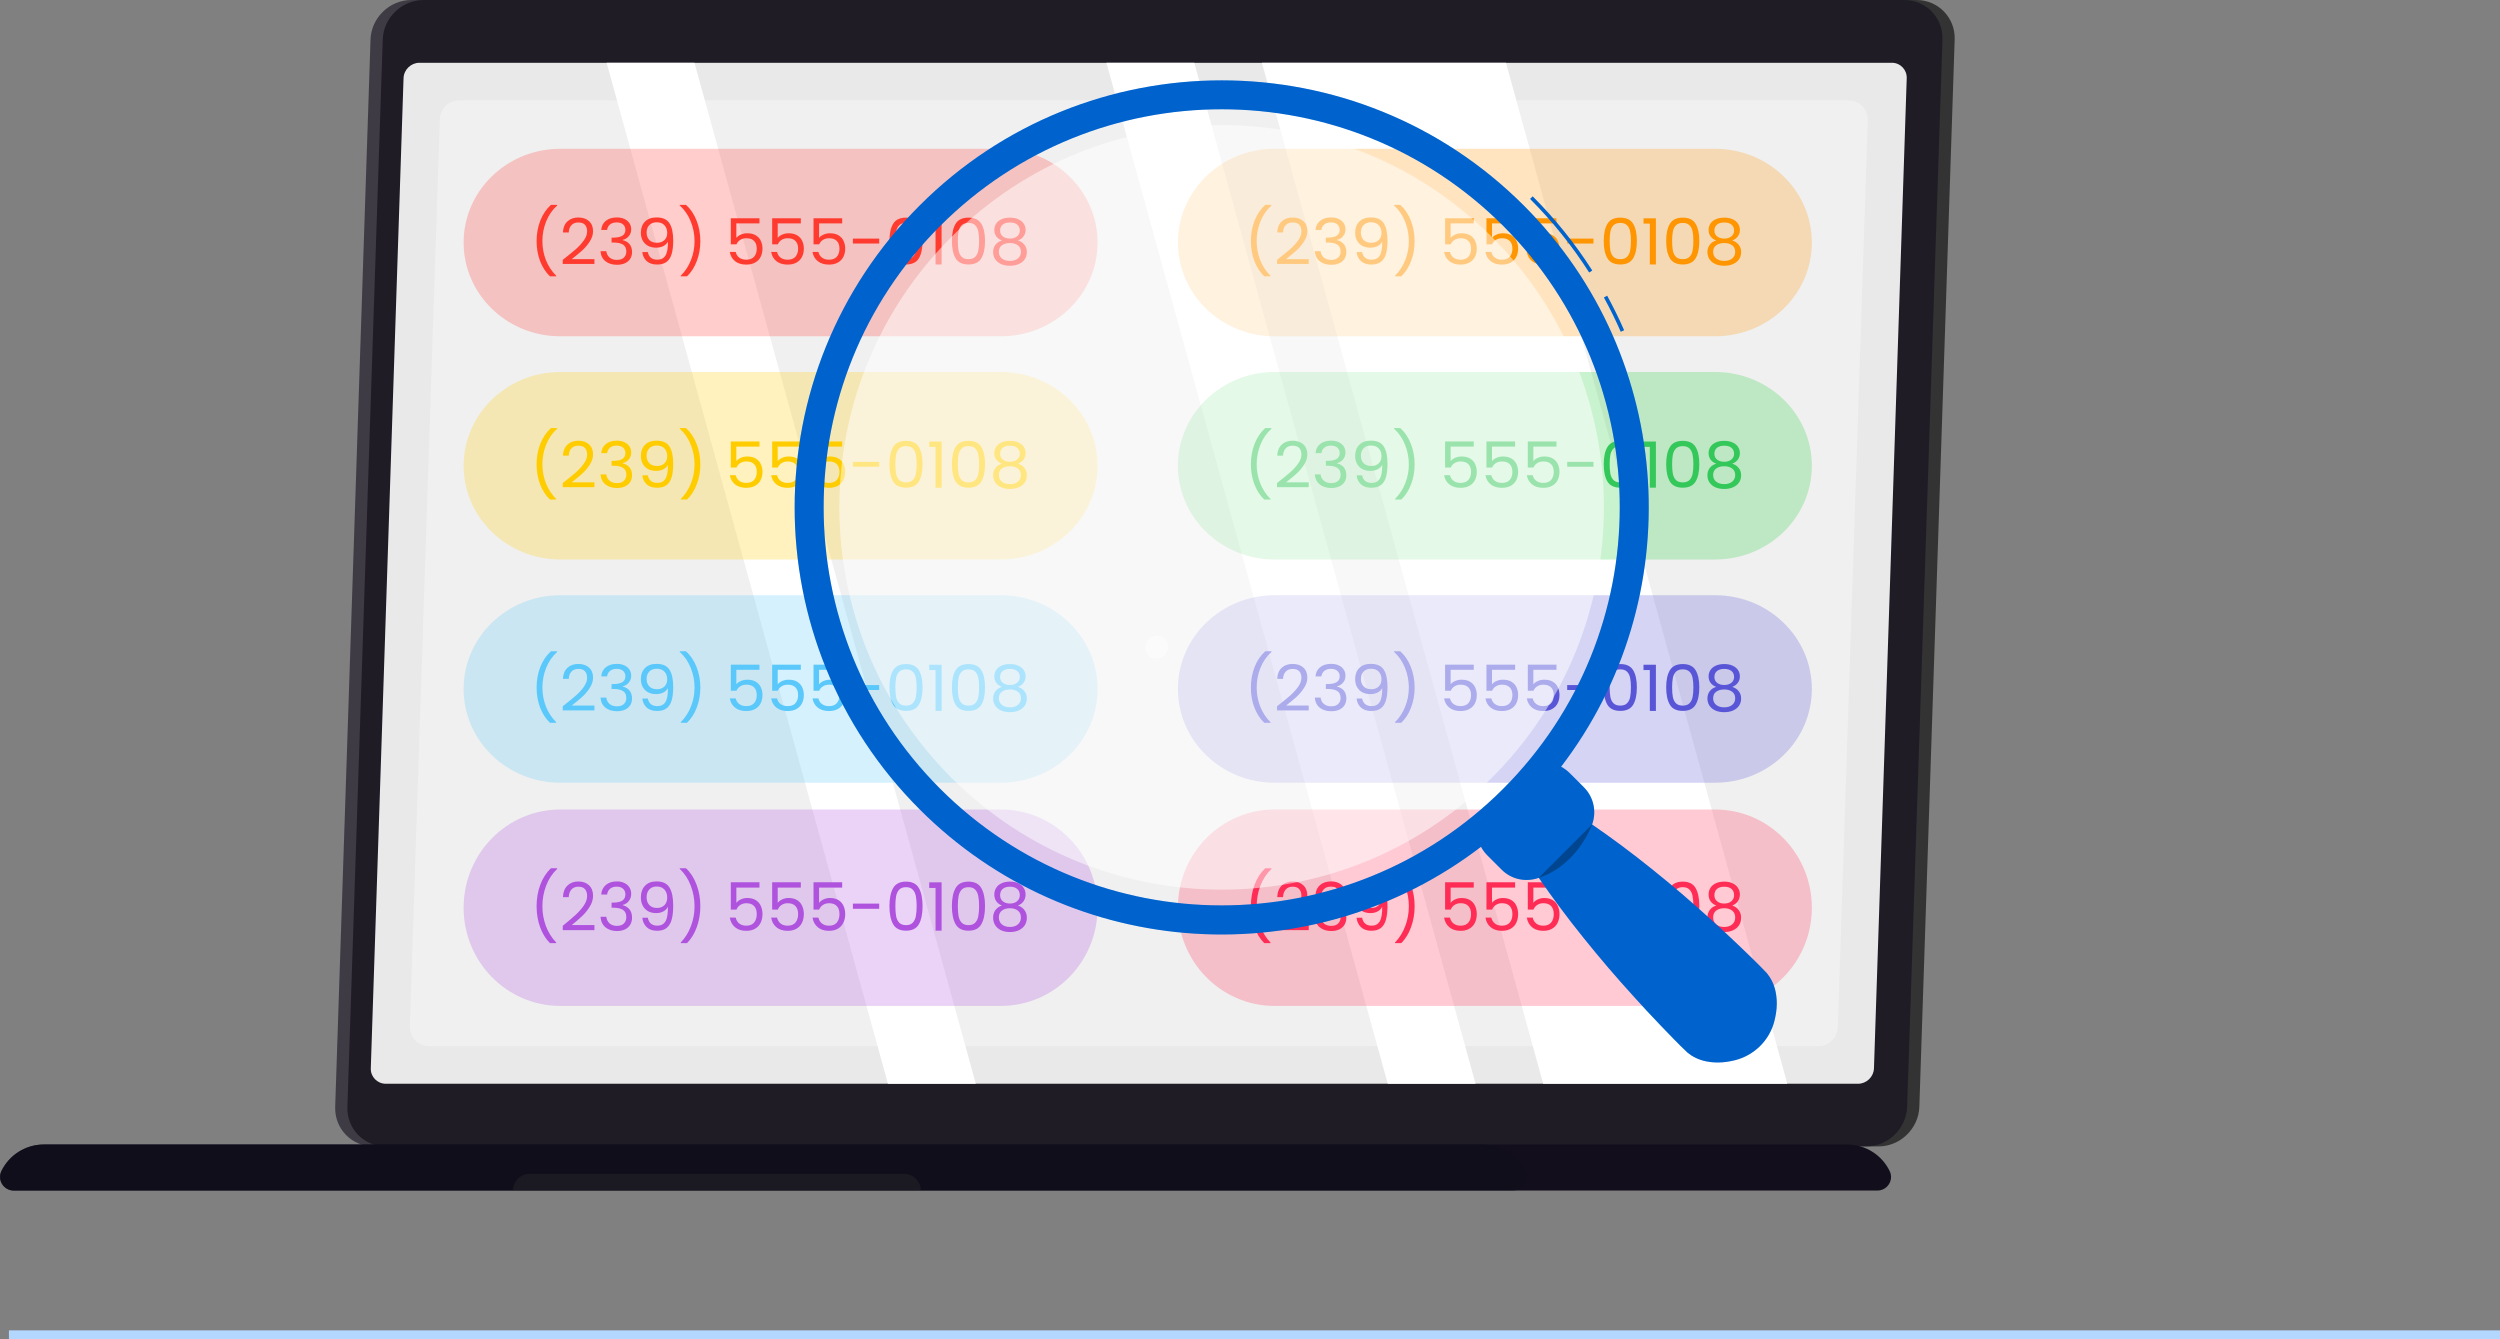 <?xml version="1.0" encoding="UTF-8"?>
<svg xmlns="http://www.w3.org/2000/svg" width="280" height="150" viewBox="0 0 280 150" fill="none">
  <rect x="0" y="0" width="280" height="150" fill="#808080" stroke="none"/>
  <path d="M210.389 128.399H43.182C40.747 128.399 38.822 126.408 38.907 123.972L42.864 4.426C42.942 1.991 44.999 8.7738e-05 47.434 8.7738e-05H214.647C217.083 8.7738e-05 219.007 1.991 218.923 4.426L214.966 123.972C214.882 126.408 212.825 128.399 210.389 128.399Z" fill="#333333"></path>
  <g opacity="0.6">
    <path d="M209.024 128.399H41.817C39.382 128.399 37.457 126.408 37.541 123.972L41.498 4.426C41.577 1.991 43.633 8.7738e-05 46.069 8.7738e-05H213.282C215.718 8.7738e-05 217.642 1.991 217.558 4.426L213.601 123.972C213.517 126.408 211.46 128.399 209.024 128.399Z" fill="#120E1C"></path>
  </g>
  <path d="M206.871 128.182H4.927C2.822 128.182 1 129.408 0.158 131.165C-0.323 132.175 0.417 133.342 1.553 133.342H210.251C211.393 133.342 212.133 132.175 211.646 131.165C210.804 129.408 208.976 128.182 206.871 128.182Z" fill="#120E1C"></path>
  <path opacity="0.6" d="M4.927 128.182H166.078C168.183 128.182 170.005 129.408 170.847 131.165C171.328 132.175 170.589 133.342 169.452 133.342H1.548C0.405 133.342 -0.335 132.175 0.152 131.165C0.994 129.408 2.822 128.182 4.927 128.182Z" fill="#120E1C"></path>
  <path opacity="0.3" d="M101.253 131.465H59.33C58.296 131.465 57.454 132.313 57.454 133.341H103.136C103.13 132.307 102.288 131.465 101.253 131.465Z" fill="#333333"></path>
  <path opacity="0.9" d="M41.529 119.654L45.197 8.757C45.227 7.806 46.027 7.03 46.977 7.03H211.887C212.837 7.03 213.583 7.806 213.553 8.757L209.884 119.654C209.854 120.605 209.054 121.38 208.104 121.38H43.194C42.25 121.374 41.498 120.599 41.529 119.654Z" fill="white"></path>
  <path d="M45.901 114.933L49.262 13.333C49.298 12.166 50.255 11.24 51.421 11.24H207.033C208.254 11.24 209.235 12.251 209.192 13.471L205.831 115.072C205.795 116.238 204.838 117.164 203.672 117.164H48.06C46.839 117.164 45.858 116.154 45.901 114.933Z" fill="#F0F0F0"></path>
  <path d="M172.838 121.38H200.178L168.67 7.03H141.337L172.838 121.38Z" fill="white"></path>
  <path d="M155.428 121.38H165.261L133.759 7.03H123.92L155.428 121.38Z" fill="white"></path>
  <path d="M99.449 121.38H109.288L77.781 7.03H67.942L99.449 121.38Z" fill="white"></path>
  <path opacity="0.4" d="M130.842 72.481C130.818 73.196 130.217 73.78 129.501 73.78C128.786 73.78 128.226 73.196 128.244 72.481C128.268 71.765 128.87 71.182 129.585 71.182C130.307 71.182 130.866 71.765 130.842 72.481Z" fill="white"></path>
  <g clip-path="url(#clip0_1_24)">
    <path d="M112.091 16.664H62.76C56.776 16.664 51.926 21.365 51.926 27.164C51.926 32.963 56.776 37.664 62.76 37.664H112.091C118.075 37.664 122.926 32.963 122.926 27.164C122.926 21.365 118.075 16.664 112.091 16.664Z" fill="#FF3B30" fill-opacity="0.25"></path>
    <path d="M61.596 30.951C61.124 30.503 60.756 29.934 60.49 29.243C60.229 28.552 60.099 27.806 60.099 27.005C60.099 26.185 60.237 25.42 60.512 24.71C60.792 23.995 61.191 23.407 61.707 22.944H62.408V23.009C61.857 23.509 61.442 24.112 61.161 24.817C60.886 25.518 60.748 26.247 60.748 27.005C60.748 27.744 60.879 28.449 61.139 29.121C61.405 29.793 61.791 30.382 62.297 30.887V30.951H61.596ZM63.028 29.1C63.653 28.613 64.142 28.215 64.496 27.906C64.85 27.591 65.148 27.265 65.389 26.926C65.635 26.583 65.758 26.247 65.758 25.918C65.758 25.608 65.679 25.366 65.522 25.189C65.369 25.008 65.121 24.918 64.777 24.918C64.442 24.918 64.182 25.02 63.995 25.225C63.813 25.425 63.714 25.694 63.7 26.033H63.05C63.07 25.499 63.237 25.087 63.552 24.796C63.867 24.505 64.272 24.36 64.769 24.36C65.276 24.36 65.677 24.496 65.972 24.767C66.272 25.039 66.422 25.413 66.422 25.89C66.422 26.285 66.299 26.671 66.053 27.048C65.812 27.42 65.536 27.748 65.227 28.034C64.917 28.316 64.521 28.644 64.039 29.021H66.576V29.564H63.028V29.1ZM67.338 25.754C67.372 25.315 67.547 24.972 67.862 24.724C68.176 24.477 68.584 24.353 69.086 24.353C69.42 24.353 69.708 24.412 69.949 24.531C70.195 24.646 70.379 24.803 70.502 25.003C70.63 25.203 70.694 25.43 70.694 25.682C70.694 25.978 70.606 26.233 70.428 26.447C70.256 26.662 70.03 26.8 69.75 26.862V26.898C70.07 26.974 70.323 27.124 70.51 27.348C70.697 27.572 70.79 27.865 70.79 28.227C70.79 28.499 70.726 28.744 70.598 28.964C70.47 29.178 70.278 29.347 70.023 29.471C69.767 29.595 69.46 29.657 69.101 29.657C68.579 29.657 68.152 29.526 67.817 29.264C67.483 28.997 67.296 28.621 67.257 28.134H67.906C67.94 28.42 68.061 28.654 68.267 28.835C68.474 29.016 68.749 29.107 69.093 29.107C69.438 29.107 69.698 29.021 69.875 28.849C70.057 28.673 70.148 28.447 70.148 28.17C70.148 27.813 70.025 27.555 69.779 27.398C69.534 27.241 69.162 27.162 68.665 27.162H68.496V26.619H68.673C69.125 26.614 69.467 26.543 69.698 26.404C69.929 26.261 70.045 26.042 70.045 25.747C70.045 25.494 69.959 25.292 69.787 25.139C69.62 24.987 69.379 24.91 69.064 24.91C68.759 24.91 68.513 24.987 68.326 25.139C68.139 25.292 68.029 25.497 67.994 25.754H67.338ZM72.559 28.235C72.609 28.506 72.722 28.716 72.899 28.864C73.081 29.011 73.324 29.085 73.629 29.085C74.037 29.085 74.337 28.93 74.529 28.621C74.726 28.311 74.819 27.789 74.809 27.055C74.706 27.27 74.534 27.439 74.293 27.563C74.052 27.682 73.784 27.741 73.489 27.741C73.159 27.741 72.864 27.677 72.604 27.548C72.348 27.415 72.146 27.222 71.999 26.969C71.851 26.717 71.778 26.412 71.778 26.054C71.778 25.544 71.93 25.134 72.235 24.825C72.54 24.51 72.972 24.353 73.533 24.353C74.222 24.353 74.704 24.57 74.979 25.003C75.259 25.437 75.399 26.083 75.399 26.941C75.399 27.541 75.343 28.037 75.23 28.428C75.122 28.818 74.935 29.116 74.669 29.321C74.409 29.526 74.049 29.629 73.592 29.629C73.091 29.629 72.7 29.497 72.419 29.235C72.139 28.973 71.979 28.64 71.94 28.235H72.559ZM73.6 27.191C73.929 27.191 74.2 27.093 74.411 26.898C74.622 26.698 74.728 26.428 74.728 26.09C74.728 25.732 74.625 25.444 74.418 25.225C74.212 25.006 73.922 24.896 73.548 24.896C73.204 24.896 72.928 25.001 72.722 25.211C72.52 25.42 72.419 25.697 72.419 26.04C72.419 26.388 72.52 26.667 72.722 26.876C72.923 27.086 73.216 27.191 73.6 27.191ZM76.24 30.951V30.887C76.746 30.382 77.13 29.793 77.39 29.121C77.656 28.449 77.789 27.744 77.789 27.005C77.789 26.247 77.648 25.518 77.368 24.817C77.093 24.112 76.68 23.509 76.129 23.009V22.944H76.83C77.346 23.407 77.742 23.995 78.017 24.71C78.298 25.42 78.438 26.185 78.438 27.005C78.438 27.806 78.305 28.552 78.039 29.243C77.779 29.934 77.412 30.503 76.94 30.951H76.24ZM85.06 25.017H82.471V26.648C82.584 26.495 82.751 26.371 82.972 26.276C83.193 26.176 83.432 26.126 83.688 26.126C84.096 26.126 84.428 26.209 84.683 26.376C84.939 26.538 85.121 26.75 85.229 27.012C85.343 27.269 85.399 27.544 85.399 27.834C85.399 28.177 85.333 28.485 85.2 28.756C85.067 29.028 84.863 29.243 84.588 29.4C84.317 29.557 83.98 29.636 83.577 29.636C83.061 29.636 82.643 29.507 82.323 29.25C82.003 28.992 81.809 28.649 81.74 28.22H82.397C82.461 28.492 82.596 28.704 82.802 28.857C83.009 29.009 83.27 29.085 83.584 29.085C83.973 29.085 84.266 28.973 84.462 28.749C84.659 28.52 84.757 28.22 84.757 27.849C84.757 27.477 84.659 27.191 84.462 26.991C84.266 26.786 83.975 26.683 83.592 26.683C83.331 26.683 83.103 26.745 82.906 26.869C82.714 26.988 82.574 27.153 82.485 27.362H81.851V24.446H85.06V25.017ZM89.692 25.017H87.103V26.648C87.216 26.495 87.383 26.371 87.604 26.276C87.825 26.176 88.064 26.126 88.32 26.126C88.728 26.126 89.06 26.209 89.316 26.376C89.571 26.538 89.753 26.75 89.861 27.012C89.975 27.269 90.031 27.544 90.031 27.834C90.031 28.177 89.965 28.485 89.832 28.756C89.699 29.028 89.495 29.243 89.22 29.4C88.949 29.557 88.612 29.636 88.209 29.636C87.693 29.636 87.275 29.507 86.955 29.25C86.635 28.992 86.441 28.649 86.372 28.22H87.029C87.093 28.492 87.228 28.704 87.434 28.857C87.641 29.009 87.902 29.085 88.216 29.085C88.605 29.085 88.897 28.973 89.094 28.749C89.291 28.52 89.389 28.22 89.389 27.849C89.389 27.477 89.291 27.191 89.094 26.991C88.897 26.786 88.607 26.683 88.224 26.683C87.963 26.683 87.734 26.745 87.538 26.869C87.346 26.988 87.206 27.153 87.117 27.362H86.483V24.446H89.692V25.017ZM94.324 25.017H91.734V26.648C91.848 26.495 92.015 26.371 92.236 26.276C92.457 26.176 92.696 26.126 92.952 26.126C93.36 26.126 93.692 26.209 93.948 26.376C94.203 26.538 94.385 26.75 94.493 27.012C94.606 27.269 94.663 27.544 94.663 27.834C94.663 28.177 94.597 28.485 94.464 28.756C94.331 29.028 94.127 29.243 93.852 29.4C93.581 29.557 93.244 29.636 92.841 29.636C92.325 29.636 91.907 29.507 91.587 29.25C91.267 28.992 91.073 28.649 91.004 28.22H91.661C91.725 28.492 91.86 28.704 92.067 28.857C92.273 29.009 92.534 29.085 92.848 29.085C93.237 29.085 93.529 28.973 93.726 28.749C93.923 28.52 94.021 28.22 94.021 27.849C94.021 27.477 93.923 27.191 93.726 26.991C93.529 26.786 93.239 26.683 92.856 26.683C92.595 26.683 92.366 26.745 92.17 26.869C91.978 26.988 91.838 27.153 91.749 27.362H91.115V24.446H94.324V25.017ZM98.469 26.726V27.277H95.526V26.726H98.469ZM99.618 26.983C99.618 26.164 99.756 25.525 100.031 25.068C100.306 24.605 100.789 24.374 101.477 24.374C102.161 24.374 102.64 24.605 102.915 25.068C103.191 25.525 103.328 26.164 103.328 26.983C103.328 27.818 103.191 28.466 102.915 28.928C102.64 29.39 102.161 29.621 101.477 29.621C100.789 29.621 100.306 29.39 100.031 28.928C99.756 28.466 99.618 27.818 99.618 26.983ZM102.664 26.983C102.664 26.569 102.635 26.219 102.576 25.933C102.522 25.642 102.406 25.408 102.229 25.232C102.057 25.056 101.806 24.968 101.477 24.968C101.143 24.968 100.887 25.056 100.71 25.232C100.538 25.408 100.422 25.642 100.363 25.933C100.309 26.219 100.282 26.569 100.282 26.983C100.282 27.412 100.309 27.772 100.363 28.063C100.422 28.354 100.538 28.587 100.71 28.764C100.887 28.94 101.143 29.028 101.477 29.028C101.806 29.028 102.057 28.94 102.229 28.764C102.406 28.587 102.522 28.354 102.576 28.063C102.635 27.772 102.664 27.412 102.664 26.983ZM104.073 25.046V24.453H105.46V29.621H104.781V25.046H104.073ZM106.613 26.983C106.613 26.164 106.751 25.525 107.026 25.068C107.301 24.605 107.783 24.374 108.472 24.374C109.155 24.374 109.635 24.605 109.91 25.068C110.185 25.525 110.323 26.164 110.323 26.983C110.323 27.818 110.185 28.466 109.91 28.928C109.635 29.39 109.155 29.621 108.472 29.621C107.783 29.621 107.301 29.39 107.026 28.928C106.751 28.466 106.613 27.818 106.613 26.983ZM109.659 26.983C109.659 26.569 109.63 26.219 109.571 25.933C109.517 25.642 109.401 25.408 109.224 25.232C109.052 25.056 108.801 24.968 108.472 24.968C108.137 24.968 107.882 25.056 107.705 25.232C107.533 25.408 107.417 25.642 107.358 25.933C107.304 26.219 107.277 26.569 107.277 26.983C107.277 27.412 107.304 27.772 107.358 28.063C107.417 28.354 107.533 28.587 107.705 28.764C107.882 28.94 108.137 29.028 108.472 29.028C108.801 29.028 109.052 28.94 109.224 28.764C109.401 28.587 109.517 28.354 109.571 28.063C109.63 27.772 109.659 27.412 109.659 26.983ZM112.219 26.933C111.943 26.829 111.732 26.676 111.584 26.476C111.437 26.276 111.363 26.033 111.363 25.747C111.363 25.489 111.429 25.258 111.562 25.053C111.695 24.844 111.892 24.679 112.152 24.56C112.418 24.436 112.737 24.374 113.111 24.374C113.485 24.374 113.802 24.436 114.063 24.56C114.328 24.679 114.527 24.844 114.66 25.053C114.798 25.258 114.867 25.489 114.867 25.747C114.867 26.023 114.791 26.266 114.638 26.476C114.486 26.681 114.277 26.833 114.011 26.933C114.316 27.024 114.557 27.184 114.734 27.412C114.916 27.636 115.007 27.908 115.007 28.227C115.007 28.537 114.928 28.809 114.771 29.042C114.614 29.271 114.39 29.45 114.1 29.579C113.814 29.703 113.485 29.764 113.111 29.764C112.737 29.764 112.408 29.703 112.123 29.579C111.842 29.45 111.623 29.271 111.466 29.042C111.309 28.809 111.23 28.537 111.23 28.227C111.23 27.908 111.319 27.634 111.496 27.405C111.673 27.177 111.914 27.019 112.219 26.933ZM114.218 25.825C114.218 25.535 114.119 25.311 113.923 25.153C113.726 24.996 113.456 24.918 113.111 24.918C112.772 24.918 112.504 24.996 112.307 25.153C112.11 25.311 112.012 25.537 112.012 25.832C112.012 26.099 112.113 26.314 112.314 26.476C112.521 26.638 112.787 26.719 113.111 26.719C113.441 26.719 113.706 26.638 113.908 26.476C114.114 26.309 114.218 26.092 114.218 25.825ZM113.111 27.219C112.747 27.219 112.45 27.303 112.219 27.47C111.988 27.632 111.872 27.877 111.872 28.206C111.872 28.511 111.983 28.756 112.204 28.942C112.43 29.128 112.733 29.221 113.111 29.221C113.49 29.221 113.79 29.128 114.011 28.942C114.232 28.756 114.343 28.511 114.343 28.206C114.343 27.887 114.23 27.644 114.004 27.477C113.777 27.305 113.48 27.219 113.111 27.219Z" fill="#FF3B30"></path>
  </g>
  <g clip-path="url(#clip1_1_24)">
    <path d="M192.091 16.664H142.76C136.777 16.664 131.926 21.365 131.926 27.164C131.926 32.963 136.777 37.664 142.76 37.664H192.091C198.075 37.664 202.926 32.963 202.926 27.164C202.926 21.365 198.075 16.664 192.091 16.664Z" fill="#FF9500" fill-opacity="0.25"></path>
    <path d="M141.597 30.951C141.124 30.503 140.756 29.934 140.49 29.243C140.229 28.552 140.099 27.806 140.099 27.005C140.099 26.185 140.237 25.42 140.512 24.71C140.792 23.995 141.191 23.407 141.707 22.944H142.408V23.009C141.857 23.509 141.442 24.112 141.161 24.817C140.886 25.518 140.748 26.247 140.748 27.005C140.748 27.744 140.879 28.449 141.139 29.121C141.405 29.793 141.791 30.382 142.297 30.887V30.951H141.597ZM143.028 29.1C143.653 28.613 144.142 28.215 144.496 27.906C144.85 27.591 145.148 27.265 145.389 26.926C145.635 26.583 145.758 26.247 145.758 25.918C145.758 25.608 145.679 25.366 145.522 25.189C145.369 25.008 145.121 24.918 144.777 24.918C144.442 24.918 144.182 25.02 143.995 25.225C143.813 25.425 143.714 25.694 143.7 26.033H143.05C143.07 25.499 143.237 25.087 143.552 24.796C143.867 24.505 144.273 24.36 144.769 24.36C145.276 24.36 145.677 24.496 145.972 24.767C146.272 25.039 146.422 25.413 146.422 25.89C146.422 26.285 146.299 26.671 146.053 27.048C145.812 27.42 145.536 27.748 145.227 28.034C144.917 28.316 144.521 28.644 144.039 29.021H146.576V29.564H143.028V29.1ZM147.338 25.754C147.372 25.315 147.547 24.972 147.861 24.724C148.176 24.477 148.584 24.353 149.086 24.353C149.42 24.353 149.708 24.412 149.949 24.531C150.195 24.646 150.379 24.803 150.502 25.003C150.63 25.203 150.694 25.43 150.694 25.682C150.694 25.978 150.606 26.233 150.429 26.447C150.256 26.662 150.03 26.8 149.75 26.862V26.898C150.07 26.974 150.323 27.124 150.51 27.348C150.697 27.572 150.79 27.865 150.79 28.227C150.79 28.499 150.726 28.744 150.598 28.964C150.47 29.178 150.279 29.347 150.023 29.471C149.767 29.595 149.46 29.657 149.101 29.657C148.579 29.657 148.152 29.526 147.817 29.264C147.483 28.997 147.296 28.621 147.257 28.134H147.906C147.94 28.42 148.061 28.654 148.267 28.835C148.474 29.016 148.749 29.107 149.093 29.107C149.438 29.107 149.698 29.021 149.875 28.849C150.057 28.673 150.148 28.447 150.148 28.17C150.148 27.813 150.025 27.555 149.779 27.398C149.533 27.241 149.162 27.162 148.666 27.162H148.496V26.619H148.673C149.125 26.614 149.467 26.543 149.698 26.404C149.929 26.261 150.045 26.042 150.045 25.747C150.045 25.494 149.959 25.292 149.787 25.139C149.62 24.987 149.379 24.91 149.064 24.91C148.759 24.91 148.513 24.987 148.326 25.139C148.139 25.292 148.029 25.497 147.994 25.754H147.338ZM152.559 28.235C152.609 28.506 152.722 28.716 152.899 28.864C153.081 29.011 153.324 29.085 153.629 29.085C154.037 29.085 154.337 28.93 154.529 28.621C154.726 28.311 154.819 27.789 154.809 27.055C154.706 27.27 154.534 27.439 154.293 27.563C154.052 27.682 153.784 27.741 153.489 27.741C153.159 27.741 152.864 27.677 152.604 27.548C152.348 27.415 152.146 27.222 151.999 26.969C151.851 26.717 151.777 26.412 151.777 26.054C151.777 25.544 151.93 25.134 152.235 24.825C152.54 24.51 152.972 24.353 153.533 24.353C154.222 24.353 154.704 24.57 154.979 25.003C155.259 25.437 155.399 26.083 155.399 26.941C155.399 27.541 155.343 28.037 155.23 28.428C155.122 28.818 154.935 29.116 154.669 29.321C154.408 29.526 154.049 29.629 153.592 29.629C153.09 29.629 152.7 29.497 152.419 29.235C152.139 28.973 151.979 28.64 151.94 28.235H152.559ZM153.599 27.191C153.929 27.191 154.199 27.093 154.411 26.898C154.622 26.698 154.728 26.428 154.728 26.09C154.728 25.732 154.625 25.444 154.418 25.225C154.212 25.006 153.922 24.896 153.548 24.896C153.204 24.896 152.928 25.001 152.722 25.211C152.52 25.42 152.419 25.697 152.419 26.04C152.419 26.388 152.52 26.667 152.722 26.876C152.923 27.086 153.216 27.191 153.599 27.191ZM156.239 30.951V30.887C156.746 30.382 157.13 29.793 157.39 29.121C157.656 28.449 157.789 27.744 157.789 27.005C157.789 26.247 157.648 25.518 157.368 24.817C157.093 24.112 156.68 23.509 156.129 23.009V22.944H156.83C157.346 23.407 157.742 23.995 158.017 24.71C158.298 25.42 158.438 26.185 158.438 27.005C158.438 27.806 158.305 28.552 158.039 29.243C157.779 29.934 157.412 30.503 156.94 30.951H156.239ZM165.06 25.017H162.471V26.648C162.584 26.495 162.751 26.371 162.972 26.276C163.193 26.176 163.432 26.126 163.688 26.126C164.096 26.126 164.428 26.209 164.684 26.376C164.939 26.538 165.121 26.75 165.229 27.012C165.342 27.269 165.399 27.544 165.399 27.834C165.399 28.177 165.333 28.485 165.2 28.756C165.067 29.028 164.863 29.243 164.588 29.4C164.317 29.557 163.98 29.636 163.577 29.636C163.061 29.636 162.643 29.507 162.323 29.25C162.003 28.992 161.809 28.649 161.74 28.22H162.397C162.461 28.492 162.596 28.704 162.802 28.857C163.009 29.009 163.27 29.085 163.584 29.085C163.973 29.085 164.265 28.973 164.462 28.749C164.659 28.52 164.757 28.22 164.757 27.849C164.757 27.477 164.659 27.191 164.462 26.991C164.265 26.786 163.975 26.683 163.592 26.683C163.331 26.683 163.102 26.745 162.906 26.869C162.714 26.988 162.574 27.153 162.485 27.362H161.851V24.446H165.06V25.017ZM169.692 25.017H167.103V26.648C167.216 26.495 167.383 26.371 167.604 26.276C167.825 26.176 168.064 26.126 168.32 26.126C168.728 26.126 169.06 26.209 169.316 26.376C169.571 26.538 169.753 26.75 169.861 27.012C169.974 27.269 170.031 27.544 170.031 27.834C170.031 28.177 169.965 28.485 169.832 28.756C169.699 29.028 169.495 29.243 169.22 29.4C168.949 29.557 168.612 29.636 168.209 29.636C167.693 29.636 167.275 29.507 166.955 29.25C166.635 28.992 166.441 28.649 166.372 28.22H167.029C167.093 28.492 167.228 28.704 167.434 28.857C167.641 29.009 167.902 29.085 168.216 29.085C168.605 29.085 168.897 28.973 169.094 28.749C169.291 28.52 169.389 28.22 169.389 27.849C169.389 27.477 169.291 27.191 169.094 26.991C168.897 26.786 168.607 26.683 168.224 26.683C167.963 26.683 167.734 26.745 167.538 26.869C167.346 26.988 167.206 27.153 167.117 27.362H166.483V24.446H169.692V25.017ZM174.324 25.017H171.735V26.648C171.848 26.495 172.015 26.371 172.236 26.276C172.457 26.176 172.696 26.126 172.952 26.126C173.36 26.126 173.692 26.209 173.948 26.376C174.203 26.538 174.385 26.75 174.493 27.012C174.606 27.269 174.663 27.544 174.663 27.834C174.663 28.177 174.597 28.485 174.464 28.756C174.331 29.028 174.127 29.243 173.852 29.4C173.581 29.557 173.244 29.636 172.841 29.636C172.325 29.636 171.907 29.507 171.587 29.25C171.267 28.992 171.073 28.649 171.004 28.22H171.661C171.725 28.492 171.86 28.704 172.066 28.857C172.273 29.009 172.534 29.085 172.848 29.085C173.237 29.085 173.53 28.973 173.726 28.749C173.923 28.52 174.021 28.22 174.021 27.849C174.021 27.477 173.923 27.191 173.726 26.991C173.53 26.786 173.239 26.683 172.856 26.683C172.595 26.683 172.366 26.745 172.17 26.869C171.978 26.988 171.838 27.153 171.749 27.362H171.115V24.446H174.324V25.017ZM178.469 26.726V27.277H175.526V26.726H178.469ZM179.618 26.983C179.618 26.164 179.756 25.525 180.031 25.068C180.306 24.605 180.789 24.374 181.477 24.374C182.161 24.374 182.64 24.605 182.915 25.068C183.191 25.525 183.328 26.164 183.328 26.983C183.328 27.818 183.191 28.466 182.915 28.928C182.64 29.39 182.161 29.621 181.477 29.621C180.789 29.621 180.306 29.39 180.031 28.928C179.756 28.466 179.618 27.818 179.618 26.983ZM182.664 26.983C182.664 26.569 182.635 26.219 182.576 25.933C182.522 25.642 182.406 25.408 182.229 25.232C182.057 25.056 181.806 24.968 181.477 24.968C181.143 24.968 180.887 25.056 180.71 25.232C180.538 25.408 180.422 25.642 180.363 25.933C180.309 26.219 180.282 26.569 180.282 26.983C180.282 27.412 180.309 27.772 180.363 28.063C180.422 28.354 180.538 28.587 180.71 28.764C180.887 28.94 181.143 29.028 181.477 29.028C181.806 29.028 182.057 28.94 182.229 28.764C182.406 28.587 182.522 28.354 182.576 28.063C182.635 27.772 182.664 27.412 182.664 26.983ZM184.073 25.046V24.453H185.46V29.621H184.781V25.046H184.073ZM186.613 26.983C186.613 26.164 186.751 25.525 187.026 25.068C187.301 24.605 187.783 24.374 188.472 24.374C189.155 24.374 189.635 24.605 189.91 25.068C190.185 25.525 190.323 26.164 190.323 26.983C190.323 27.818 190.185 28.466 189.91 28.928C189.635 29.39 189.155 29.621 188.472 29.621C187.783 29.621 187.301 29.39 187.026 28.928C186.751 28.466 186.613 27.818 186.613 26.983ZM189.659 26.983C189.659 26.569 189.63 26.219 189.571 25.933C189.517 25.642 189.401 25.408 189.224 25.232C189.052 25.056 188.801 24.968 188.472 24.968C188.137 24.968 187.882 25.056 187.705 25.232C187.533 25.408 187.417 25.642 187.358 25.933C187.304 26.219 187.277 26.569 187.277 26.983C187.277 27.412 187.304 27.772 187.358 28.063C187.417 28.354 187.533 28.587 187.705 28.764C187.882 28.94 188.137 29.028 188.472 29.028C188.801 29.028 189.052 28.94 189.224 28.764C189.401 28.587 189.517 28.354 189.571 28.063C189.63 27.772 189.659 27.412 189.659 26.983ZM192.219 26.933C191.943 26.829 191.732 26.676 191.584 26.476C191.437 26.276 191.363 26.033 191.363 25.747C191.363 25.489 191.429 25.258 191.562 25.053C191.695 24.844 191.892 24.679 192.152 24.56C192.418 24.436 192.737 24.374 193.111 24.374C193.485 24.374 193.802 24.436 194.063 24.56C194.328 24.679 194.527 24.844 194.66 25.053C194.798 25.258 194.867 25.489 194.867 25.747C194.867 26.023 194.791 26.266 194.638 26.476C194.486 26.681 194.277 26.833 194.011 26.933C194.316 27.024 194.557 27.184 194.734 27.412C194.916 27.636 195.007 27.908 195.007 28.227C195.007 28.537 194.928 28.809 194.771 29.042C194.614 29.271 194.39 29.45 194.1 29.579C193.814 29.703 193.485 29.764 193.111 29.764C192.737 29.764 192.408 29.703 192.123 29.579C191.842 29.45 191.623 29.271 191.466 29.042C191.309 28.809 191.23 28.537 191.23 28.227C191.23 27.908 191.319 27.634 191.496 27.405C191.673 27.177 191.914 27.019 192.219 26.933ZM194.218 25.825C194.218 25.535 194.119 25.311 193.923 25.153C193.726 24.996 193.456 24.918 193.111 24.918C192.772 24.918 192.504 24.996 192.307 25.153C192.11 25.311 192.012 25.537 192.012 25.832C192.012 26.099 192.113 26.314 192.314 26.476C192.521 26.638 192.787 26.719 193.111 26.719C193.441 26.719 193.706 26.638 193.908 26.476C194.114 26.309 194.218 26.092 194.218 25.825ZM193.111 27.219C192.747 27.219 192.45 27.303 192.219 27.47C191.988 27.632 191.872 27.877 191.872 28.206C191.872 28.511 191.983 28.756 192.204 28.942C192.43 29.128 192.733 29.221 193.111 29.221C193.49 29.221 193.79 29.128 194.011 28.942C194.232 28.756 194.343 28.511 194.343 28.206C194.343 27.887 194.23 27.644 194.004 27.477C193.777 27.305 193.48 27.219 193.111 27.219Z" fill="#FF9500"></path>
  </g>
  <g clip-path="url(#clip2_1_24)">
    <path d="M112.091 41.664H62.76C56.776 41.664 51.926 46.365 51.926 52.164C51.926 57.963 56.776 62.664 62.76 62.664H112.091C118.075 62.664 122.926 57.963 122.926 52.164C122.926 46.365 118.075 41.664 112.091 41.664Z" fill="#FFCC00" fill-opacity="0.25"></path>
    <path d="M61.596 55.951C61.124 55.503 60.756 54.934 60.49 54.243C60.229 53.551 60.099 52.806 60.099 52.005C60.099 51.185 60.237 50.42 60.512 49.71C60.792 48.995 61.191 48.407 61.707 47.944H62.408V48.009C61.857 48.509 61.442 49.112 61.161 49.817C60.886 50.518 60.748 51.247 60.748 52.005C60.748 52.744 60.879 53.449 61.139 54.121C61.405 54.793 61.791 55.382 62.297 55.887V55.951H61.596ZM63.028 54.1C63.653 53.613 64.142 53.215 64.496 52.906C64.85 52.591 65.148 52.265 65.389 51.926C65.635 51.583 65.758 51.247 65.758 50.918C65.758 50.608 65.679 50.365 65.522 50.189C65.369 50.008 65.121 49.917 64.777 49.917C64.442 49.917 64.182 50.02 63.995 50.225C63.813 50.425 63.714 50.694 63.7 51.033H63.05C63.07 50.499 63.237 50.087 63.552 49.796C63.867 49.505 64.272 49.36 64.769 49.36C65.276 49.36 65.677 49.496 65.972 49.767C66.272 50.039 66.422 50.413 66.422 50.89C66.422 51.285 66.299 51.671 66.053 52.048C65.812 52.42 65.536 52.748 65.227 53.034C64.917 53.316 64.521 53.644 64.039 54.021H66.576V54.564H63.028V54.1ZM67.338 50.754C67.372 50.315 67.547 49.972 67.862 49.724C68.176 49.477 68.584 49.353 69.086 49.353C69.42 49.353 69.708 49.412 69.949 49.531C70.195 49.646 70.379 49.803 70.502 50.003C70.63 50.203 70.694 50.43 70.694 50.682C70.694 50.978 70.606 51.233 70.428 51.447C70.256 51.662 70.03 51.8 69.75 51.862V51.898C70.07 51.974 70.323 52.124 70.51 52.348C70.697 52.572 70.79 52.865 70.79 53.227C70.79 53.499 70.726 53.745 70.598 53.964C70.47 54.178 70.278 54.347 70.023 54.471C69.767 54.595 69.46 54.657 69.101 54.657C68.579 54.657 68.152 54.526 67.817 54.264C67.483 53.997 67.296 53.621 67.257 53.135H67.906C67.94 53.42 68.061 53.654 68.267 53.835C68.474 54.016 68.749 54.107 69.093 54.107C69.438 54.107 69.698 54.021 69.875 53.849C70.057 53.673 70.148 53.447 70.148 53.17C70.148 52.813 70.025 52.555 69.779 52.398C69.534 52.241 69.162 52.162 68.665 52.162H68.496V51.619H68.673C69.125 51.614 69.467 51.543 69.698 51.404C69.929 51.261 70.045 51.042 70.045 50.747C70.045 50.494 69.959 50.292 69.787 50.139C69.62 49.987 69.379 49.91 69.064 49.91C68.759 49.91 68.513 49.987 68.326 50.139C68.139 50.292 68.029 50.496 67.994 50.754H67.338ZM72.559 53.235C72.609 53.506 72.722 53.716 72.899 53.864C73.081 54.011 73.324 54.085 73.629 54.085C74.037 54.085 74.337 53.93 74.529 53.621C74.726 53.311 74.819 52.789 74.809 52.055C74.706 52.269 74.534 52.439 74.293 52.563C74.052 52.682 73.784 52.741 73.489 52.741C73.159 52.741 72.864 52.677 72.604 52.548C72.348 52.415 72.146 52.222 71.999 51.969C71.851 51.717 71.778 51.412 71.778 51.054C71.778 50.544 71.93 50.134 72.235 49.825C72.54 49.51 72.972 49.353 73.533 49.353C74.222 49.353 74.704 49.569 74.979 50.003C75.259 50.437 75.399 51.083 75.399 51.941C75.399 52.541 75.343 53.037 75.23 53.428C75.122 53.818 74.935 54.116 74.669 54.321C74.409 54.526 74.049 54.629 73.592 54.629C73.091 54.629 72.7 54.498 72.419 54.235C72.139 53.973 71.979 53.64 71.94 53.235H72.559ZM73.6 52.191C73.929 52.191 74.2 52.093 74.411 51.898C74.622 51.697 74.728 51.428 74.728 51.09C74.728 50.732 74.625 50.444 74.418 50.225C74.212 50.006 73.922 49.896 73.548 49.896C73.204 49.896 72.928 50.001 72.722 50.211C72.52 50.42 72.419 50.697 72.419 51.04C72.419 51.388 72.52 51.667 72.722 51.876C72.923 52.086 73.216 52.191 73.6 52.191ZM76.24 55.951V55.887C76.746 55.382 77.13 54.793 77.39 54.121C77.656 53.449 77.789 52.744 77.789 52.005C77.789 51.247 77.648 50.518 77.368 49.817C77.093 49.112 76.68 48.509 76.129 48.009V47.944H76.83C77.346 48.407 77.742 48.995 78.017 49.71C78.298 50.42 78.438 51.185 78.438 52.005C78.438 52.806 78.305 53.551 78.039 54.243C77.779 54.934 77.412 55.503 76.94 55.951H76.24ZM85.06 50.017H82.471V51.648C82.584 51.495 82.751 51.371 82.972 51.276C83.193 51.176 83.432 51.126 83.688 51.126C84.096 51.126 84.428 51.209 84.683 51.376C84.939 51.538 85.121 51.75 85.229 52.012C85.343 52.269 85.399 52.544 85.399 52.834C85.399 53.177 85.333 53.485 85.2 53.756C85.067 54.028 84.863 54.243 84.588 54.4C84.317 54.557 83.98 54.636 83.577 54.636C83.061 54.636 82.643 54.507 82.323 54.25C82.003 53.992 81.809 53.649 81.74 53.22H82.397C82.461 53.492 82.596 53.704 82.802 53.856C83.009 54.009 83.27 54.085 83.584 54.085C83.973 54.085 84.266 53.973 84.462 53.749C84.659 53.52 84.757 53.22 84.757 52.849C84.757 52.477 84.659 52.191 84.462 51.991C84.266 51.786 83.975 51.683 83.592 51.683C83.331 51.683 83.103 51.745 82.906 51.869C82.714 51.988 82.574 52.153 82.485 52.362H81.851V49.446H85.06V50.017ZM89.692 50.017H87.103V51.648C87.216 51.495 87.383 51.371 87.604 51.276C87.825 51.176 88.064 51.126 88.32 51.126C88.728 51.126 89.06 51.209 89.316 51.376C89.571 51.538 89.753 51.75 89.861 52.012C89.975 52.269 90.031 52.544 90.031 52.834C90.031 53.177 89.965 53.485 89.832 53.756C89.699 54.028 89.495 54.243 89.22 54.4C88.949 54.557 88.612 54.636 88.209 54.636C87.693 54.636 87.275 54.507 86.955 54.25C86.635 53.992 86.441 53.649 86.372 53.22H87.029C87.093 53.492 87.228 53.704 87.434 53.856C87.641 54.009 87.902 54.085 88.216 54.085C88.605 54.085 88.897 53.973 89.094 53.749C89.291 53.52 89.389 53.22 89.389 52.849C89.389 52.477 89.291 52.191 89.094 51.991C88.897 51.786 88.607 51.683 88.224 51.683C87.963 51.683 87.734 51.745 87.538 51.869C87.346 51.988 87.206 52.153 87.117 52.362H86.483V49.446H89.692V50.017ZM94.324 50.017H91.734V51.648C91.848 51.495 92.015 51.371 92.236 51.276C92.457 51.176 92.696 51.126 92.952 51.126C93.36 51.126 93.692 51.209 93.948 51.376C94.203 51.538 94.385 51.75 94.493 52.012C94.606 52.269 94.663 52.544 94.663 52.834C94.663 53.177 94.597 53.485 94.464 53.756C94.331 54.028 94.127 54.243 93.852 54.4C93.581 54.557 93.244 54.636 92.841 54.636C92.325 54.636 91.907 54.507 91.587 54.25C91.267 53.992 91.073 53.649 91.004 53.22H91.661C91.725 53.492 91.86 53.704 92.067 53.856C92.273 54.009 92.534 54.085 92.848 54.085C93.237 54.085 93.529 53.973 93.726 53.749C93.923 53.52 94.021 53.22 94.021 52.849C94.021 52.477 93.923 52.191 93.726 51.991C93.529 51.786 93.239 51.683 92.856 51.683C92.595 51.683 92.366 51.745 92.17 51.869C91.978 51.988 91.838 52.153 91.749 52.362H91.115V49.446H94.324V50.017ZM98.469 51.726V52.277H95.526V51.726H98.469ZM99.618 51.983C99.618 51.164 99.756 50.525 100.031 50.068C100.306 49.605 100.789 49.374 101.477 49.374C102.161 49.374 102.64 49.605 102.915 50.068C103.191 50.525 103.328 51.164 103.328 51.983C103.328 52.818 103.191 53.466 102.915 53.928C102.64 54.39 102.161 54.621 101.477 54.621C100.789 54.621 100.306 54.39 100.031 53.928C99.756 53.466 99.618 52.818 99.618 51.983ZM102.664 51.983C102.664 51.569 102.635 51.219 102.576 50.933C102.522 50.642 102.406 50.408 102.229 50.232C102.057 50.056 101.806 49.968 101.477 49.968C101.143 49.968 100.887 50.056 100.71 50.232C100.538 50.408 100.422 50.642 100.363 50.933C100.309 51.219 100.282 51.569 100.282 51.983C100.282 52.412 100.309 52.772 100.363 53.063C100.422 53.354 100.538 53.587 100.71 53.764C100.887 53.94 101.143 54.028 101.477 54.028C101.806 54.028 102.057 53.94 102.229 53.764C102.406 53.587 102.522 53.354 102.576 53.063C102.635 52.772 102.664 52.412 102.664 51.983ZM104.073 50.046V49.453H105.46V54.621H104.781V50.046H104.073ZM106.613 51.983C106.613 51.164 106.751 50.525 107.026 50.068C107.301 49.605 107.783 49.374 108.472 49.374C109.155 49.374 109.635 49.605 109.91 50.068C110.185 50.525 110.323 51.164 110.323 51.983C110.323 52.818 110.185 53.466 109.91 53.928C109.635 54.39 109.155 54.621 108.472 54.621C107.783 54.621 107.301 54.39 107.026 53.928C106.751 53.466 106.613 52.818 106.613 51.983ZM109.659 51.983C109.659 51.569 109.63 51.219 109.571 50.933C109.517 50.642 109.401 50.408 109.224 50.232C109.052 50.056 108.801 49.968 108.472 49.968C108.137 49.968 107.882 50.056 107.705 50.232C107.533 50.408 107.417 50.642 107.358 50.933C107.304 51.219 107.277 51.569 107.277 51.983C107.277 52.412 107.304 52.772 107.358 53.063C107.417 53.354 107.533 53.587 107.705 53.764C107.882 53.94 108.137 54.028 108.472 54.028C108.801 54.028 109.052 53.94 109.224 53.764C109.401 53.587 109.517 53.354 109.571 53.063C109.63 52.772 109.659 52.412 109.659 51.983ZM112.219 51.933C111.943 51.829 111.732 51.676 111.584 51.476C111.437 51.276 111.363 51.033 111.363 50.747C111.363 50.489 111.429 50.258 111.562 50.053C111.695 49.844 111.892 49.679 112.152 49.56C112.418 49.436 112.737 49.374 113.111 49.374C113.485 49.374 113.802 49.436 114.063 49.56C114.328 49.679 114.527 49.844 114.66 50.053C114.798 50.258 114.867 50.489 114.867 50.747C114.867 51.023 114.791 51.266 114.638 51.476C114.486 51.681 114.277 51.833 114.011 51.933C114.316 52.024 114.557 52.184 114.734 52.412C114.916 52.636 115.007 52.908 115.007 53.227C115.007 53.537 114.928 53.809 114.771 54.042C114.614 54.271 114.39 54.45 114.1 54.579C113.814 54.703 113.485 54.764 113.111 54.764C112.737 54.764 112.408 54.703 112.123 54.579C111.842 54.45 111.623 54.271 111.466 54.042C111.309 53.809 111.23 53.537 111.23 53.227C111.23 52.908 111.319 52.634 111.496 52.405C111.673 52.176 111.914 52.019 112.219 51.933ZM114.218 50.825C114.218 50.535 114.119 50.311 113.923 50.153C113.726 49.996 113.456 49.917 113.111 49.917C112.772 49.917 112.504 49.996 112.307 50.153C112.11 50.311 112.012 50.537 112.012 50.833C112.012 51.099 112.113 51.314 112.314 51.476C112.521 51.638 112.787 51.719 113.111 51.719C113.441 51.719 113.706 51.638 113.908 51.476C114.114 51.309 114.218 51.092 114.218 50.825ZM113.111 52.219C112.747 52.219 112.45 52.303 112.219 52.47C111.988 52.632 111.872 52.877 111.872 53.206C111.872 53.511 111.983 53.756 112.204 53.942C112.43 54.128 112.733 54.221 113.111 54.221C113.49 54.221 113.79 54.128 114.011 53.942C114.232 53.756 114.343 53.511 114.343 53.206C114.343 52.887 114.23 52.644 114.004 52.477C113.777 52.305 113.48 52.219 113.111 52.219Z" fill="#FFCC00"></path>
  </g>
  <g clip-path="url(#clip3_1_24)">
    <path d="M192.091 41.664H142.76C136.777 41.664 131.926 46.365 131.926 52.164C131.926 57.963 136.777 62.664 142.76 62.664H192.091C198.075 62.664 202.926 57.963 202.926 52.164C202.926 46.365 198.075 41.664 192.091 41.664Z" fill="#28CD41" fill-opacity="0.25"></path>
    <path d="M141.597 55.951C141.124 55.503 140.756 54.934 140.49 54.243C140.229 53.551 140.099 52.806 140.099 52.005C140.099 51.185 140.237 50.42 140.512 49.71C140.792 48.995 141.191 48.407 141.707 47.944H142.408V48.009C141.857 48.509 141.442 49.112 141.161 49.817C140.886 50.518 140.748 51.247 140.748 52.005C140.748 52.744 140.879 53.449 141.139 54.121C141.405 54.793 141.791 55.382 142.297 55.887V55.951H141.597ZM143.028 54.1C143.653 53.613 144.142 53.215 144.496 52.906C144.85 52.591 145.148 52.265 145.389 51.926C145.635 51.583 145.758 51.247 145.758 50.918C145.758 50.608 145.679 50.365 145.522 50.189C145.369 50.008 145.121 49.917 144.777 49.917C144.442 49.917 144.182 50.02 143.995 50.225C143.813 50.425 143.714 50.694 143.7 51.033H143.05C143.07 50.499 143.237 50.087 143.552 49.796C143.867 49.505 144.273 49.36 144.769 49.36C145.276 49.36 145.677 49.496 145.972 49.767C146.272 50.039 146.422 50.413 146.422 50.89C146.422 51.285 146.299 51.671 146.053 52.048C145.812 52.42 145.536 52.748 145.227 53.034C144.917 53.316 144.521 53.644 144.039 54.021H146.576V54.564H143.028V54.1ZM147.338 50.754C147.372 50.315 147.547 49.972 147.861 49.724C148.176 49.477 148.584 49.353 149.086 49.353C149.42 49.353 149.708 49.412 149.949 49.531C150.195 49.646 150.379 49.803 150.502 50.003C150.63 50.203 150.694 50.43 150.694 50.682C150.694 50.978 150.606 51.233 150.429 51.447C150.256 51.662 150.03 51.8 149.75 51.862V51.898C150.07 51.974 150.323 52.124 150.51 52.348C150.697 52.572 150.79 52.865 150.79 53.227C150.79 53.499 150.726 53.745 150.598 53.964C150.47 54.178 150.279 54.347 150.023 54.471C149.767 54.595 149.46 54.657 149.101 54.657C148.579 54.657 148.152 54.526 147.817 54.264C147.483 53.997 147.296 53.621 147.257 53.135H147.906C147.94 53.42 148.061 53.654 148.267 53.835C148.474 54.016 148.749 54.107 149.093 54.107C149.438 54.107 149.698 54.021 149.875 53.849C150.057 53.673 150.148 53.447 150.148 53.17C150.148 52.813 150.025 52.555 149.779 52.398C149.533 52.241 149.162 52.162 148.666 52.162H148.496V51.619H148.673C149.125 51.614 149.467 51.543 149.698 51.404C149.929 51.261 150.045 51.042 150.045 50.747C150.045 50.494 149.959 50.292 149.787 50.139C149.62 49.987 149.379 49.91 149.064 49.91C148.759 49.91 148.513 49.987 148.326 50.139C148.139 50.292 148.029 50.496 147.994 50.754H147.338ZM152.559 53.235C152.609 53.506 152.722 53.716 152.899 53.864C153.081 54.011 153.324 54.085 153.629 54.085C154.037 54.085 154.337 53.93 154.529 53.621C154.726 53.311 154.819 52.789 154.809 52.055C154.706 52.269 154.534 52.439 154.293 52.563C154.052 52.682 153.784 52.741 153.489 52.741C153.159 52.741 152.864 52.677 152.604 52.548C152.348 52.415 152.146 52.222 151.999 51.969C151.851 51.717 151.777 51.412 151.777 51.054C151.777 50.544 151.93 50.134 152.235 49.825C152.54 49.51 152.972 49.353 153.533 49.353C154.222 49.353 154.704 49.569 154.979 50.003C155.259 50.437 155.399 51.083 155.399 51.941C155.399 52.541 155.343 53.037 155.23 53.428C155.122 53.818 154.935 54.116 154.669 54.321C154.408 54.526 154.049 54.629 153.592 54.629C153.09 54.629 152.7 54.498 152.419 54.235C152.139 53.973 151.979 53.64 151.94 53.235H152.559ZM153.599 52.191C153.929 52.191 154.199 52.093 154.411 51.898C154.622 51.697 154.728 51.428 154.728 51.09C154.728 50.732 154.625 50.444 154.418 50.225C154.212 50.006 153.922 49.896 153.548 49.896C153.204 49.896 152.928 50.001 152.722 50.211C152.52 50.42 152.419 50.697 152.419 51.04C152.419 51.388 152.52 51.667 152.722 51.876C152.923 52.086 153.216 52.191 153.599 52.191ZM156.239 55.951V55.887C156.746 55.382 157.13 54.793 157.39 54.121C157.656 53.449 157.789 52.744 157.789 52.005C157.789 51.247 157.648 50.518 157.368 49.817C157.093 49.112 156.68 48.509 156.129 48.009V47.944H156.83C157.346 48.407 157.742 48.995 158.017 49.71C158.298 50.42 158.438 51.185 158.438 52.005C158.438 52.806 158.305 53.551 158.039 54.243C157.779 54.934 157.412 55.503 156.94 55.951H156.239ZM165.06 50.017H162.471V51.648C162.584 51.495 162.751 51.371 162.972 51.276C163.193 51.176 163.432 51.126 163.688 51.126C164.096 51.126 164.428 51.209 164.684 51.376C164.939 51.538 165.121 51.75 165.229 52.012C165.342 52.269 165.399 52.544 165.399 52.834C165.399 53.177 165.333 53.485 165.2 53.756C165.067 54.028 164.863 54.243 164.588 54.4C164.317 54.557 163.98 54.636 163.577 54.636C163.061 54.636 162.643 54.507 162.323 54.25C162.003 53.992 161.809 53.649 161.74 53.22H162.397C162.461 53.492 162.596 53.704 162.802 53.856C163.009 54.009 163.27 54.085 163.584 54.085C163.973 54.085 164.265 53.973 164.462 53.749C164.659 53.52 164.757 53.22 164.757 52.849C164.757 52.477 164.659 52.191 164.462 51.991C164.265 51.786 163.975 51.683 163.592 51.683C163.331 51.683 163.102 51.745 162.906 51.869C162.714 51.988 162.574 52.153 162.485 52.362H161.851V49.446H165.06V50.017ZM169.692 50.017H167.103V51.648C167.216 51.495 167.383 51.371 167.604 51.276C167.825 51.176 168.064 51.126 168.32 51.126C168.728 51.126 169.06 51.209 169.316 51.376C169.571 51.538 169.753 51.75 169.861 52.012C169.974 52.269 170.031 52.544 170.031 52.834C170.031 53.177 169.965 53.485 169.832 53.756C169.699 54.028 169.495 54.243 169.22 54.4C168.949 54.557 168.612 54.636 168.209 54.636C167.693 54.636 167.275 54.507 166.955 54.25C166.635 53.992 166.441 53.649 166.372 53.22H167.029C167.093 53.492 167.228 53.704 167.434 53.856C167.641 54.009 167.902 54.085 168.216 54.085C168.605 54.085 168.897 53.973 169.094 53.749C169.291 53.52 169.389 53.22 169.389 52.849C169.389 52.477 169.291 52.191 169.094 51.991C168.897 51.786 168.607 51.683 168.224 51.683C167.963 51.683 167.734 51.745 167.538 51.869C167.346 51.988 167.206 52.153 167.117 52.362H166.483V49.446H169.692V50.017ZM174.324 50.017H171.735V51.648C171.848 51.495 172.015 51.371 172.236 51.276C172.457 51.176 172.696 51.126 172.952 51.126C173.36 51.126 173.692 51.209 173.948 51.376C174.203 51.538 174.385 51.75 174.493 52.012C174.606 52.269 174.663 52.544 174.663 52.834C174.663 53.177 174.597 53.485 174.464 53.756C174.331 54.028 174.127 54.243 173.852 54.4C173.581 54.557 173.244 54.636 172.841 54.636C172.325 54.636 171.907 54.507 171.587 54.25C171.267 53.992 171.073 53.649 171.004 53.22H171.661C171.725 53.492 171.86 53.704 172.066 53.856C172.273 54.009 172.534 54.085 172.848 54.085C173.237 54.085 173.53 53.973 173.726 53.749C173.923 53.52 174.021 53.22 174.021 52.849C174.021 52.477 173.923 52.191 173.726 51.991C173.53 51.786 173.239 51.683 172.856 51.683C172.595 51.683 172.366 51.745 172.17 51.869C171.978 51.988 171.838 52.153 171.749 52.362H171.115V49.446H174.324V50.017ZM178.469 51.726V52.277H175.526V51.726H178.469ZM179.618 51.983C179.618 51.164 179.756 50.525 180.031 50.068C180.306 49.605 180.789 49.374 181.477 49.374C182.161 49.374 182.64 49.605 182.915 50.068C183.191 50.525 183.328 51.164 183.328 51.983C183.328 52.818 183.191 53.466 182.915 53.928C182.64 54.39 182.161 54.621 181.477 54.621C180.789 54.621 180.306 54.39 180.031 53.928C179.756 53.466 179.618 52.818 179.618 51.983ZM182.664 51.983C182.664 51.569 182.635 51.219 182.576 50.933C182.522 50.642 182.406 50.408 182.229 50.232C182.057 50.056 181.806 49.968 181.477 49.968C181.143 49.968 180.887 50.056 180.71 50.232C180.538 50.408 180.422 50.642 180.363 50.933C180.309 51.219 180.282 51.569 180.282 51.983C180.282 52.412 180.309 52.772 180.363 53.063C180.422 53.354 180.538 53.587 180.71 53.764C180.887 53.94 181.143 54.028 181.477 54.028C181.806 54.028 182.057 53.94 182.229 53.764C182.406 53.587 182.522 53.354 182.576 53.063C182.635 52.772 182.664 52.412 182.664 51.983ZM184.073 50.046V49.453H185.46V54.621H184.781V50.046H184.073ZM186.613 51.983C186.613 51.164 186.751 50.525 187.026 50.068C187.301 49.605 187.783 49.374 188.472 49.374C189.155 49.374 189.635 49.605 189.91 50.068C190.185 50.525 190.323 51.164 190.323 51.983C190.323 52.818 190.185 53.466 189.91 53.928C189.635 54.39 189.155 54.621 188.472 54.621C187.783 54.621 187.301 54.39 187.026 53.928C186.751 53.466 186.613 52.818 186.613 51.983ZM189.659 51.983C189.659 51.569 189.63 51.219 189.571 50.933C189.517 50.642 189.401 50.408 189.224 50.232C189.052 50.056 188.801 49.968 188.472 49.968C188.137 49.968 187.882 50.056 187.705 50.232C187.533 50.408 187.417 50.642 187.358 50.933C187.304 51.219 187.277 51.569 187.277 51.983C187.277 52.412 187.304 52.772 187.358 53.063C187.417 53.354 187.533 53.587 187.705 53.764C187.882 53.94 188.137 54.028 188.472 54.028C188.801 54.028 189.052 53.94 189.224 53.764C189.401 53.587 189.517 53.354 189.571 53.063C189.63 52.772 189.659 52.412 189.659 51.983ZM192.219 51.933C191.943 51.829 191.732 51.676 191.584 51.476C191.437 51.276 191.363 51.033 191.363 50.747C191.363 50.489 191.429 50.258 191.562 50.053C191.695 49.844 191.892 49.679 192.152 49.56C192.418 49.436 192.737 49.374 193.111 49.374C193.485 49.374 193.802 49.436 194.063 49.56C194.328 49.679 194.527 49.844 194.66 50.053C194.798 50.258 194.867 50.489 194.867 50.747C194.867 51.023 194.791 51.266 194.638 51.476C194.486 51.681 194.277 51.833 194.011 51.933C194.316 52.024 194.557 52.184 194.734 52.412C194.916 52.636 195.007 52.908 195.007 53.227C195.007 53.537 194.928 53.809 194.771 54.042C194.614 54.271 194.39 54.45 194.1 54.579C193.814 54.703 193.485 54.764 193.111 54.764C192.737 54.764 192.408 54.703 192.123 54.579C191.842 54.45 191.623 54.271 191.466 54.042C191.309 53.809 191.23 53.537 191.23 53.227C191.23 52.908 191.319 52.634 191.496 52.405C191.673 52.176 191.914 52.019 192.219 51.933ZM194.218 50.825C194.218 50.535 194.119 50.311 193.923 50.153C193.726 49.996 193.456 49.917 193.111 49.917C192.772 49.917 192.504 49.996 192.307 50.153C192.11 50.311 192.012 50.537 192.012 50.833C192.012 51.099 192.113 51.314 192.314 51.476C192.521 51.638 192.787 51.719 193.111 51.719C193.441 51.719 193.706 51.638 193.908 51.476C194.114 51.309 194.218 51.092 194.218 50.825ZM193.111 52.219C192.747 52.219 192.45 52.303 192.219 52.47C191.988 52.632 191.872 52.877 191.872 53.206C191.872 53.511 191.983 53.756 192.204 53.942C192.43 54.128 192.733 54.221 193.111 54.221C193.49 54.221 193.79 54.128 194.011 53.942C194.232 53.756 194.343 53.511 194.343 53.206C194.343 52.887 194.23 52.644 194.004 52.477C193.777 52.305 193.48 52.219 193.111 52.219Z" fill="#34C759"></path>
  </g>
  <g clip-path="url(#clip4_1_24)">
    <path d="M112.091 66.664H62.76C56.776 66.664 51.926 71.365 51.926 77.164C51.926 82.963 56.776 87.664 62.76 87.664H112.091C118.075 87.664 122.926 82.963 122.926 77.164C122.926 71.365 118.075 66.664 112.091 66.664Z" fill="#5AC8FA" fill-opacity="0.25"></path>
    <path d="M61.596 80.951C61.124 80.503 60.756 79.934 60.49 79.243C60.229 78.552 60.099 77.806 60.099 77.005C60.099 76.185 60.237 75.42 60.512 74.71C60.792 73.995 61.191 73.407 61.707 72.944H62.408V73.009C61.857 73.509 61.442 74.112 61.161 74.817C60.886 75.518 60.748 76.247 60.748 77.005C60.748 77.744 60.879 78.449 61.139 79.121C61.405 79.793 61.791 80.382 62.297 80.887V80.951H61.596ZM63.028 79.1C63.653 78.613 64.142 78.216 64.496 77.906C64.85 77.591 65.148 77.265 65.389 76.926C65.635 76.583 65.758 76.247 65.758 75.918C65.758 75.609 65.679 75.365 65.522 75.189C65.369 75.008 65.121 74.917 64.777 74.917C64.442 74.917 64.182 75.02 63.995 75.225C63.813 75.425 63.714 75.694 63.7 76.033H63.05C63.07 75.499 63.237 75.087 63.552 74.796C63.867 74.505 64.272 74.36 64.769 74.36C65.276 74.36 65.677 74.496 65.972 74.767C66.272 75.039 66.422 75.413 66.422 75.89C66.422 76.285 66.299 76.671 66.053 77.048C65.812 77.42 65.536 77.748 65.227 78.034C64.917 78.316 64.521 78.644 64.039 79.021H66.576V79.564H63.028V79.1ZM67.338 75.754C67.372 75.315 67.547 74.972 67.862 74.724C68.176 74.477 68.584 74.353 69.086 74.353C69.42 74.353 69.708 74.412 69.949 74.531C70.195 74.646 70.379 74.803 70.502 75.003C70.63 75.203 70.694 75.43 70.694 75.682C70.694 75.978 70.606 76.233 70.428 76.447C70.256 76.662 70.03 76.8 69.75 76.862V76.898C70.07 76.974 70.323 77.124 70.51 77.348C70.697 77.572 70.79 77.865 70.79 78.227C70.79 78.499 70.726 78.745 70.598 78.964C70.47 79.178 70.278 79.347 70.023 79.471C69.767 79.595 69.46 79.657 69.101 79.657C68.579 79.657 68.152 79.526 67.817 79.264C67.483 78.997 67.296 78.621 67.257 78.135H67.906C67.94 78.42 68.061 78.654 68.267 78.835C68.474 79.016 68.749 79.107 69.093 79.107C69.438 79.107 69.698 79.021 69.875 78.849C70.057 78.673 70.148 78.447 70.148 78.17C70.148 77.813 70.025 77.555 69.779 77.398C69.534 77.241 69.162 77.162 68.665 77.162H68.496V76.619H68.673C69.125 76.614 69.467 76.543 69.698 76.404C69.929 76.261 70.045 76.042 70.045 75.747C70.045 75.494 69.959 75.292 69.787 75.139C69.62 74.987 69.379 74.91 69.064 74.91C68.759 74.91 68.513 74.987 68.326 75.139C68.139 75.292 68.029 75.496 67.994 75.754H67.338ZM72.559 78.235C72.609 78.506 72.722 78.716 72.899 78.864C73.081 79.011 73.324 79.085 73.629 79.085C74.037 79.085 74.337 78.93 74.529 78.621C74.726 78.311 74.819 77.789 74.809 77.055C74.706 77.269 74.534 77.439 74.293 77.563C74.052 77.682 73.784 77.741 73.489 77.741C73.159 77.741 72.864 77.677 72.604 77.548C72.348 77.415 72.146 77.222 71.999 76.969C71.851 76.717 71.778 76.412 71.778 76.054C71.778 75.544 71.93 75.134 72.235 74.825C72.54 74.51 72.972 74.353 73.533 74.353C74.222 74.353 74.704 74.57 74.979 75.003C75.259 75.437 75.399 76.083 75.399 76.941C75.399 77.541 75.343 78.037 75.23 78.428C75.122 78.818 74.935 79.116 74.669 79.321C74.409 79.526 74.049 79.629 73.592 79.629C73.091 79.629 72.7 79.498 72.419 79.235C72.139 78.973 71.979 78.64 71.94 78.235H72.559ZM73.6 77.191C73.929 77.191 74.2 77.093 74.411 76.898C74.622 76.698 74.728 76.428 74.728 76.09C74.728 75.732 74.625 75.444 74.418 75.225C74.212 75.006 73.922 74.896 73.548 74.896C73.204 74.896 72.928 75.001 72.722 75.211C72.52 75.42 72.419 75.697 72.419 76.04C72.419 76.388 72.52 76.667 72.722 76.876C72.923 77.086 73.216 77.191 73.6 77.191ZM76.24 80.951V80.887C76.746 80.382 77.13 79.793 77.39 79.121C77.656 78.449 77.789 77.744 77.789 77.005C77.789 76.247 77.648 75.518 77.368 74.817C77.093 74.112 76.68 73.509 76.129 73.009V72.944H76.83C77.346 73.407 77.742 73.995 78.017 74.71C78.298 75.42 78.438 76.185 78.438 77.005C78.438 77.806 78.305 78.552 78.039 79.243C77.779 79.934 77.412 80.503 76.94 80.951H76.24ZM85.06 75.017H82.471V76.647C82.584 76.495 82.751 76.371 82.972 76.276C83.193 76.176 83.432 76.126 83.688 76.126C84.096 76.126 84.428 76.209 84.683 76.376C84.939 76.538 85.121 76.75 85.229 77.012C85.343 77.269 85.399 77.543 85.399 77.834C85.399 78.177 85.333 78.485 85.2 78.756C85.067 79.028 84.863 79.243 84.588 79.4C84.317 79.557 83.98 79.636 83.577 79.636C83.061 79.636 82.643 79.507 82.323 79.25C82.003 78.992 81.809 78.649 81.74 78.22H82.397C82.461 78.492 82.596 78.704 82.802 78.856C83.009 79.009 83.27 79.085 83.584 79.085C83.973 79.085 84.266 78.973 84.462 78.749C84.659 78.52 84.757 78.22 84.757 77.849C84.757 77.477 84.659 77.191 84.462 76.991C84.266 76.786 83.975 76.683 83.592 76.683C83.331 76.683 83.103 76.745 82.906 76.869C82.714 76.988 82.574 77.153 82.485 77.362H81.851V74.446H85.06V75.017ZM89.692 75.017H87.103V76.647C87.216 76.495 87.383 76.371 87.604 76.276C87.825 76.176 88.064 76.126 88.32 76.126C88.728 76.126 89.06 76.209 89.316 76.376C89.571 76.538 89.753 76.75 89.861 77.012C89.975 77.269 90.031 77.543 90.031 77.834C90.031 78.177 89.965 78.485 89.832 78.756C89.699 79.028 89.495 79.243 89.22 79.4C88.949 79.557 88.612 79.636 88.209 79.636C87.693 79.636 87.275 79.507 86.955 79.25C86.635 78.992 86.441 78.649 86.372 78.22H87.029C87.093 78.492 87.228 78.704 87.434 78.856C87.641 79.009 87.902 79.085 88.216 79.085C88.605 79.085 88.897 78.973 89.094 78.749C89.291 78.52 89.389 78.22 89.389 77.849C89.389 77.477 89.291 77.191 89.094 76.991C88.897 76.786 88.607 76.683 88.224 76.683C87.963 76.683 87.734 76.745 87.538 76.869C87.346 76.988 87.206 77.153 87.117 77.362H86.483V74.446H89.692V75.017ZM94.324 75.017H91.734V76.647C91.848 76.495 92.015 76.371 92.236 76.276C92.457 76.176 92.696 76.126 92.952 76.126C93.36 76.126 93.692 76.209 93.948 76.376C94.203 76.538 94.385 76.75 94.493 77.012C94.606 77.269 94.663 77.543 94.663 77.834C94.663 78.177 94.597 78.485 94.464 78.756C94.331 79.028 94.127 79.243 93.852 79.4C93.581 79.557 93.244 79.636 92.841 79.636C92.325 79.636 91.907 79.507 91.587 79.25C91.267 78.992 91.073 78.649 91.004 78.22H91.661C91.725 78.492 91.86 78.704 92.067 78.856C92.273 79.009 92.534 79.085 92.848 79.085C93.237 79.085 93.529 78.973 93.726 78.749C93.923 78.52 94.021 78.22 94.021 77.849C94.021 77.477 93.923 77.191 93.726 76.991C93.529 76.786 93.239 76.683 92.856 76.683C92.595 76.683 92.366 76.745 92.17 76.869C91.978 76.988 91.838 77.153 91.749 77.362H91.115V74.446H94.324V75.017ZM98.469 76.726V77.277H95.526V76.726H98.469ZM99.618 76.984C99.618 76.164 99.756 75.525 100.031 75.068C100.306 74.605 100.789 74.374 101.477 74.374C102.161 74.374 102.64 74.605 102.915 75.068C103.191 75.525 103.328 76.164 103.328 76.984C103.328 77.817 103.191 78.466 102.915 78.928C102.64 79.39 102.161 79.621 101.477 79.621C100.789 79.621 100.306 79.39 100.031 78.928C99.756 78.466 99.618 77.817 99.618 76.984ZM102.664 76.984C102.664 76.569 102.635 76.219 102.576 75.933C102.522 75.642 102.406 75.408 102.229 75.232C102.057 75.056 101.806 74.968 101.477 74.968C101.143 74.968 100.887 75.056 100.71 75.232C100.538 75.408 100.422 75.642 100.363 75.933C100.309 76.219 100.282 76.569 100.282 76.984C100.282 77.412 100.309 77.772 100.363 78.063C100.422 78.354 100.538 78.587 100.71 78.764C100.887 78.94 101.143 79.028 101.477 79.028C101.806 79.028 102.057 78.94 102.229 78.764C102.406 78.587 102.522 78.354 102.576 78.063C102.635 77.772 102.664 77.412 102.664 76.984ZM104.073 75.046V74.453H105.46V79.621H104.781V75.046H104.073ZM106.613 76.984C106.613 76.164 106.751 75.525 107.026 75.068C107.301 74.605 107.783 74.374 108.472 74.374C109.155 74.374 109.635 74.605 109.91 75.068C110.185 75.525 110.323 76.164 110.323 76.984C110.323 77.817 110.185 78.466 109.91 78.928C109.635 79.39 109.155 79.621 108.472 79.621C107.783 79.621 107.301 79.39 107.026 78.928C106.751 78.466 106.613 77.817 106.613 76.984ZM109.659 76.984C109.659 76.569 109.63 76.219 109.571 75.933C109.517 75.642 109.401 75.408 109.224 75.232C109.052 75.056 108.801 74.968 108.472 74.968C108.137 74.968 107.882 75.056 107.705 75.232C107.533 75.408 107.417 75.642 107.358 75.933C107.304 76.219 107.277 76.569 107.277 76.984C107.277 77.412 107.304 77.772 107.358 78.063C107.417 78.354 107.533 78.587 107.705 78.764C107.882 78.94 108.137 79.028 108.472 79.028C108.801 79.028 109.052 78.94 109.224 78.764C109.401 78.587 109.517 78.354 109.571 78.063C109.63 77.772 109.659 77.412 109.659 76.984ZM112.219 76.933C111.943 76.829 111.732 76.676 111.584 76.476C111.437 76.276 111.363 76.033 111.363 75.747C111.363 75.489 111.429 75.258 111.562 75.053C111.695 74.844 111.892 74.679 112.152 74.56C112.418 74.436 112.737 74.374 113.111 74.374C113.485 74.374 113.802 74.436 114.063 74.56C114.328 74.679 114.527 74.844 114.66 75.053C114.798 75.258 114.867 75.489 114.867 75.747C114.867 76.023 114.791 76.266 114.638 76.476C114.486 76.681 114.277 76.833 114.011 76.933C114.316 77.024 114.557 77.184 114.734 77.412C114.916 77.636 115.007 77.908 115.007 78.227C115.007 78.537 114.928 78.809 114.771 79.042C114.614 79.271 114.39 79.45 114.1 79.579C113.814 79.703 113.485 79.764 113.111 79.764C112.737 79.764 112.408 79.703 112.123 79.579C111.842 79.45 111.623 79.271 111.466 79.042C111.309 78.809 111.23 78.537 111.23 78.227C111.23 77.908 111.319 77.634 111.496 77.405C111.673 77.177 111.914 77.019 112.219 76.933ZM114.218 75.825C114.218 75.535 114.119 75.311 113.923 75.153C113.726 74.996 113.456 74.917 113.111 74.917C112.772 74.917 112.504 74.996 112.307 75.153C112.11 75.311 112.012 75.537 112.012 75.832C112.012 76.099 112.113 76.314 112.314 76.476C112.521 76.638 112.787 76.719 113.111 76.719C113.441 76.719 113.706 76.638 113.908 76.476C114.114 76.309 114.218 76.092 114.218 75.825ZM113.111 77.219C112.747 77.219 112.45 77.303 112.219 77.47C111.988 77.632 111.872 77.877 111.872 78.206C111.872 78.511 111.983 78.756 112.204 78.942C112.43 79.128 112.733 79.221 113.111 79.221C113.49 79.221 113.79 79.128 114.011 78.942C114.232 78.756 114.343 78.511 114.343 78.206C114.343 77.887 114.23 77.644 114.004 77.477C113.777 77.305 113.48 77.219 113.111 77.219Z" fill="#5AC8FA"></path>
  </g>
  <g clip-path="url(#clip5_1_24)">
    <path d="M192.091 66.664H142.76C136.777 66.664 131.926 71.365 131.926 77.164C131.926 82.963 136.777 87.664 142.76 87.664H192.091C198.075 87.664 202.926 82.963 202.926 77.164C202.926 71.365 198.075 66.664 192.091 66.664Z" fill="#5856D6" fill-opacity="0.25"></path>
    <path d="M141.597 80.951C141.124 80.503 140.756 79.934 140.49 79.243C140.229 78.552 140.099 77.806 140.099 77.005C140.099 76.185 140.237 75.42 140.512 74.71C140.792 73.995 141.191 73.407 141.707 72.944H142.408V73.009C141.857 73.509 141.442 74.112 141.161 74.817C140.886 75.518 140.748 76.247 140.748 77.005C140.748 77.744 140.879 78.449 141.139 79.121C141.405 79.793 141.791 80.382 142.297 80.887V80.951H141.597ZM143.028 79.1C143.653 78.613 144.142 78.216 144.496 77.906C144.85 77.591 145.148 77.265 145.389 76.926C145.635 76.583 145.758 76.247 145.758 75.918C145.758 75.609 145.679 75.365 145.522 75.189C145.369 75.008 145.121 74.917 144.777 74.917C144.442 74.917 144.182 75.02 143.995 75.225C143.813 75.425 143.714 75.694 143.7 76.033H143.05C143.07 75.499 143.237 75.087 143.552 74.796C143.867 74.505 144.273 74.36 144.769 74.36C145.276 74.36 145.677 74.496 145.972 74.767C146.272 75.039 146.422 75.413 146.422 75.89C146.422 76.285 146.299 76.671 146.053 77.048C145.812 77.42 145.536 77.748 145.227 78.034C144.917 78.316 144.521 78.644 144.039 79.021H146.576V79.564H143.028V79.1ZM147.338 75.754C147.372 75.315 147.547 74.972 147.861 74.724C148.176 74.477 148.584 74.353 149.086 74.353C149.42 74.353 149.708 74.412 149.949 74.531C150.195 74.646 150.379 74.803 150.502 75.003C150.63 75.203 150.694 75.43 150.694 75.682C150.694 75.978 150.606 76.233 150.429 76.447C150.256 76.662 150.03 76.8 149.75 76.862V76.898C150.07 76.974 150.323 77.124 150.51 77.348C150.697 77.572 150.79 77.865 150.79 78.227C150.79 78.499 150.726 78.745 150.598 78.964C150.47 79.178 150.279 79.347 150.023 79.471C149.767 79.595 149.46 79.657 149.101 79.657C148.579 79.657 148.152 79.526 147.817 79.264C147.483 78.997 147.296 78.621 147.257 78.135H147.906C147.94 78.42 148.061 78.654 148.267 78.835C148.474 79.016 148.749 79.107 149.093 79.107C149.438 79.107 149.698 79.021 149.875 78.849C150.057 78.673 150.148 78.447 150.148 78.17C150.148 77.813 150.025 77.555 149.779 77.398C149.533 77.241 149.162 77.162 148.666 77.162H148.496V76.619H148.673C149.125 76.614 149.467 76.543 149.698 76.404C149.929 76.261 150.045 76.042 150.045 75.747C150.045 75.494 149.959 75.292 149.787 75.139C149.62 74.987 149.379 74.91 149.064 74.91C148.759 74.91 148.513 74.987 148.326 75.139C148.139 75.292 148.029 75.496 147.994 75.754H147.338ZM152.559 78.235C152.609 78.506 152.722 78.716 152.899 78.864C153.081 79.011 153.324 79.085 153.629 79.085C154.037 79.085 154.337 78.93 154.529 78.621C154.726 78.311 154.819 77.789 154.809 77.055C154.706 77.269 154.534 77.439 154.293 77.563C154.052 77.682 153.784 77.741 153.489 77.741C153.159 77.741 152.864 77.677 152.604 77.548C152.348 77.415 152.146 77.222 151.999 76.969C151.851 76.717 151.777 76.412 151.777 76.054C151.777 75.544 151.93 75.134 152.235 74.825C152.54 74.51 152.972 74.353 153.533 74.353C154.222 74.353 154.704 74.57 154.979 75.003C155.259 75.437 155.399 76.083 155.399 76.941C155.399 77.541 155.343 78.037 155.23 78.428C155.122 78.818 154.935 79.116 154.669 79.321C154.408 79.526 154.049 79.629 153.592 79.629C153.09 79.629 152.7 79.498 152.419 79.235C152.139 78.973 151.979 78.64 151.94 78.235H152.559ZM153.599 77.191C153.929 77.191 154.199 77.093 154.411 76.898C154.622 76.698 154.728 76.428 154.728 76.09C154.728 75.732 154.625 75.444 154.418 75.225C154.212 75.006 153.922 74.896 153.548 74.896C153.204 74.896 152.928 75.001 152.722 75.211C152.52 75.42 152.419 75.697 152.419 76.04C152.419 76.388 152.52 76.667 152.722 76.876C152.923 77.086 153.216 77.191 153.599 77.191ZM156.239 80.951V80.887C156.746 80.382 157.13 79.793 157.39 79.121C157.656 78.449 157.789 77.744 157.789 77.005C157.789 76.247 157.648 75.518 157.368 74.817C157.093 74.112 156.68 73.509 156.129 73.009V72.944H156.83C157.346 73.407 157.742 73.995 158.017 74.71C158.298 75.42 158.438 76.185 158.438 77.005C158.438 77.806 158.305 78.552 158.039 79.243C157.779 79.934 157.412 80.503 156.94 80.951H156.239ZM165.06 75.017H162.471V76.647C162.584 76.495 162.751 76.371 162.972 76.276C163.193 76.176 163.432 76.126 163.688 76.126C164.096 76.126 164.428 76.209 164.684 76.376C164.939 76.538 165.121 76.75 165.229 77.012C165.342 77.269 165.399 77.543 165.399 77.834C165.399 78.177 165.333 78.485 165.2 78.756C165.067 79.028 164.863 79.243 164.588 79.4C164.317 79.557 163.98 79.636 163.577 79.636C163.061 79.636 162.643 79.507 162.323 79.25C162.003 78.992 161.809 78.649 161.74 78.22H162.397C162.461 78.492 162.596 78.704 162.802 78.856C163.009 79.009 163.27 79.085 163.584 79.085C163.973 79.085 164.265 78.973 164.462 78.749C164.659 78.52 164.757 78.22 164.757 77.849C164.757 77.477 164.659 77.191 164.462 76.991C164.265 76.786 163.975 76.683 163.592 76.683C163.331 76.683 163.102 76.745 162.906 76.869C162.714 76.988 162.574 77.153 162.485 77.362H161.851V74.446H165.06V75.017ZM169.692 75.017H167.103V76.647C167.216 76.495 167.383 76.371 167.604 76.276C167.825 76.176 168.064 76.126 168.32 76.126C168.728 76.126 169.06 76.209 169.316 76.376C169.571 76.538 169.753 76.75 169.861 77.012C169.974 77.269 170.031 77.543 170.031 77.834C170.031 78.177 169.965 78.485 169.832 78.756C169.699 79.028 169.495 79.243 169.22 79.4C168.949 79.557 168.612 79.636 168.209 79.636C167.693 79.636 167.275 79.507 166.955 79.25C166.635 78.992 166.441 78.649 166.372 78.22H167.029C167.093 78.492 167.228 78.704 167.434 78.856C167.641 79.009 167.902 79.085 168.216 79.085C168.605 79.085 168.897 78.973 169.094 78.749C169.291 78.52 169.389 78.22 169.389 77.849C169.389 77.477 169.291 77.191 169.094 76.991C168.897 76.786 168.607 76.683 168.224 76.683C167.963 76.683 167.734 76.745 167.538 76.869C167.346 76.988 167.206 77.153 167.117 77.362H166.483V74.446H169.692V75.017ZM174.324 75.017H171.735V76.647C171.848 76.495 172.015 76.371 172.236 76.276C172.457 76.176 172.696 76.126 172.952 76.126C173.36 76.126 173.692 76.209 173.948 76.376C174.203 76.538 174.385 76.75 174.493 77.012C174.606 77.269 174.663 77.543 174.663 77.834C174.663 78.177 174.597 78.485 174.464 78.756C174.331 79.028 174.127 79.243 173.852 79.4C173.581 79.557 173.244 79.636 172.841 79.636C172.325 79.636 171.907 79.507 171.587 79.25C171.267 78.992 171.073 78.649 171.004 78.22H171.661C171.725 78.492 171.86 78.704 172.066 78.856C172.273 79.009 172.534 79.085 172.848 79.085C173.237 79.085 173.53 78.973 173.726 78.749C173.923 78.52 174.021 78.22 174.021 77.849C174.021 77.477 173.923 77.191 173.726 76.991C173.53 76.786 173.239 76.683 172.856 76.683C172.595 76.683 172.366 76.745 172.17 76.869C171.978 76.988 171.838 77.153 171.749 77.362H171.115V74.446H174.324V75.017ZM178.469 76.726V77.277H175.526V76.726H178.469ZM179.618 76.984C179.618 76.164 179.756 75.525 180.031 75.068C180.306 74.605 180.789 74.374 181.477 74.374C182.161 74.374 182.64 74.605 182.915 75.068C183.191 75.525 183.328 76.164 183.328 76.984C183.328 77.817 183.191 78.466 182.915 78.928C182.64 79.39 182.161 79.621 181.477 79.621C180.789 79.621 180.306 79.39 180.031 78.928C179.756 78.466 179.618 77.817 179.618 76.984ZM182.664 76.984C182.664 76.569 182.635 76.219 182.576 75.933C182.522 75.642 182.406 75.408 182.229 75.232C182.057 75.056 181.806 74.968 181.477 74.968C181.143 74.968 180.887 75.056 180.71 75.232C180.538 75.408 180.422 75.642 180.363 75.933C180.309 76.219 180.282 76.569 180.282 76.984C180.282 77.412 180.309 77.772 180.363 78.063C180.422 78.354 180.538 78.587 180.71 78.764C180.887 78.94 181.143 79.028 181.477 79.028C181.806 79.028 182.057 78.94 182.229 78.764C182.406 78.587 182.522 78.354 182.576 78.063C182.635 77.772 182.664 77.412 182.664 76.984ZM184.073 75.046V74.453H185.46V79.621H184.781V75.046H184.073ZM186.613 76.984C186.613 76.164 186.751 75.525 187.026 75.068C187.301 74.605 187.783 74.374 188.472 74.374C189.155 74.374 189.635 74.605 189.91 75.068C190.185 75.525 190.323 76.164 190.323 76.984C190.323 77.817 190.185 78.466 189.91 78.928C189.635 79.39 189.155 79.621 188.472 79.621C187.783 79.621 187.301 79.39 187.026 78.928C186.751 78.466 186.613 77.817 186.613 76.984ZM189.659 76.984C189.659 76.569 189.63 76.219 189.571 75.933C189.517 75.642 189.401 75.408 189.224 75.232C189.052 75.056 188.801 74.968 188.472 74.968C188.137 74.968 187.882 75.056 187.705 75.232C187.533 75.408 187.417 75.642 187.358 75.933C187.304 76.219 187.277 76.569 187.277 76.984C187.277 77.412 187.304 77.772 187.358 78.063C187.417 78.354 187.533 78.587 187.705 78.764C187.882 78.94 188.137 79.028 188.472 79.028C188.801 79.028 189.052 78.94 189.224 78.764C189.401 78.587 189.517 78.354 189.571 78.063C189.63 77.772 189.659 77.412 189.659 76.984ZM192.219 76.933C191.943 76.829 191.732 76.676 191.584 76.476C191.437 76.276 191.363 76.033 191.363 75.747C191.363 75.489 191.429 75.258 191.562 75.053C191.695 74.844 191.892 74.679 192.152 74.56C192.418 74.436 192.737 74.374 193.111 74.374C193.485 74.374 193.802 74.436 194.063 74.56C194.328 74.679 194.527 74.844 194.66 75.053C194.798 75.258 194.867 75.489 194.867 75.747C194.867 76.023 194.791 76.266 194.638 76.476C194.486 76.681 194.277 76.833 194.011 76.933C194.316 77.024 194.557 77.184 194.734 77.412C194.916 77.636 195.007 77.908 195.007 78.227C195.007 78.537 194.928 78.809 194.771 79.042C194.614 79.271 194.39 79.45 194.1 79.579C193.814 79.703 193.485 79.764 193.111 79.764C192.737 79.764 192.408 79.703 192.123 79.579C191.842 79.45 191.623 79.271 191.466 79.042C191.309 78.809 191.23 78.537 191.23 78.227C191.23 77.908 191.319 77.634 191.496 77.405C191.673 77.177 191.914 77.019 192.219 76.933ZM194.218 75.825C194.218 75.535 194.119 75.311 193.923 75.153C193.726 74.996 193.456 74.917 193.111 74.917C192.772 74.917 192.504 74.996 192.307 75.153C192.11 75.311 192.012 75.537 192.012 75.832C192.012 76.099 192.113 76.314 192.314 76.476C192.521 76.638 192.787 76.719 193.111 76.719C193.441 76.719 193.706 76.638 193.908 76.476C194.114 76.309 194.218 76.092 194.218 75.825ZM193.111 77.219C192.747 77.219 192.45 77.303 192.219 77.47C191.988 77.632 191.872 77.877 191.872 78.206C191.872 78.511 191.983 78.756 192.204 78.942C192.43 79.128 192.733 79.221 193.111 79.221C193.49 79.221 193.79 79.128 194.011 78.942C194.232 78.756 194.343 78.511 194.343 78.206C194.343 77.887 194.23 77.644 194.004 77.477C193.777 77.305 193.48 77.219 193.111 77.219Z" fill="#5856D6"></path>
  </g>
  <g clip-path="url(#clip6_1_24)">
    <path d="M112.091 90.664H62.76C56.776 90.664 51.926 95.589 51.926 101.664C51.926 107.739 56.776 112.664 62.76 112.664H112.091C118.075 112.664 122.926 107.739 122.926 101.664C122.926 95.589 118.075 90.664 112.091 90.664Z" fill="#AF52DE" fill-opacity="0.25"></path>
    <path d="M61.597 105.631C61.124 105.162 60.756 104.565 60.49 103.841C60.23 103.117 60.099 102.336 60.099 101.497C60.099 100.638 60.237 99.837 60.512 99.093C60.792 98.344 61.191 97.727 61.707 97.243H62.408V97.311C61.857 97.835 61.442 98.466 61.161 99.205C60.886 99.939 60.748 100.703 60.748 101.497C60.748 102.271 60.879 103.01 61.139 103.714C61.405 104.418 61.791 105.035 62.297 105.564V105.631H61.597ZM63.028 103.691C63.653 103.182 64.142 102.765 64.496 102.441C64.85 102.111 65.148 101.769 65.389 101.415C65.635 101.055 65.758 100.703 65.758 100.359C65.758 100.034 65.679 99.779 65.522 99.595C65.369 99.405 65.121 99.31 64.777 99.31C64.442 99.31 64.182 99.418 63.995 99.632C63.813 99.842 63.714 100.124 63.7 100.479H63.05C63.07 99.919 63.237 99.487 63.552 99.183C63.867 98.878 64.273 98.726 64.769 98.726C65.276 98.726 65.677 98.868 65.972 99.153C66.272 99.438 66.422 99.829 66.422 100.329C66.422 100.743 66.299 101.148 66.053 101.542C65.812 101.931 65.536 102.276 65.227 102.576C64.917 102.87 64.521 103.215 64.039 103.609H66.576V104.178H63.028V103.691ZM67.338 100.186C67.372 99.727 67.547 99.368 67.862 99.108C68.176 98.848 68.584 98.719 69.086 98.719C69.421 98.719 69.708 98.781 69.949 98.906C70.195 99.026 70.379 99.19 70.502 99.4C70.63 99.61 70.694 99.847 70.694 100.112C70.694 100.421 70.606 100.688 70.429 100.913C70.257 101.138 70.03 101.282 69.75 101.347V101.385C70.07 101.465 70.323 101.622 70.51 101.857C70.697 102.091 70.79 102.398 70.79 102.778C70.79 103.062 70.726 103.319 70.598 103.549C70.47 103.774 70.279 103.951 70.023 104.081C69.767 104.211 69.46 104.276 69.101 104.276C68.579 104.276 68.152 104.138 67.817 103.864C67.483 103.584 67.296 103.19 67.257 102.68H67.906C67.94 102.98 68.061 103.225 68.267 103.414C68.474 103.604 68.749 103.699 69.093 103.699C69.438 103.699 69.698 103.609 69.875 103.429C70.057 103.245 70.148 103.007 70.148 102.718C70.148 102.343 70.025 102.074 69.779 101.909C69.534 101.744 69.162 101.662 68.666 101.662H68.496V101.093H68.673C69.125 101.088 69.467 101.013 69.698 100.868C69.929 100.718 70.045 100.488 70.045 100.179C70.045 99.914 69.959 99.702 69.787 99.542C69.62 99.383 69.379 99.303 69.064 99.303C68.759 99.303 68.513 99.383 68.326 99.542C68.139 99.702 68.029 99.917 67.994 100.186H67.338ZM72.559 102.785C72.609 103.07 72.722 103.289 72.899 103.444C73.081 103.599 73.324 103.676 73.629 103.676C74.037 103.676 74.337 103.514 74.529 103.19C74.726 102.865 74.819 102.318 74.809 101.549C74.706 101.774 74.534 101.951 74.293 102.081C74.052 102.206 73.784 102.268 73.489 102.268C73.159 102.268 72.864 102.201 72.604 102.066C72.348 101.926 72.146 101.724 71.999 101.46C71.851 101.195 71.778 100.875 71.778 100.501C71.778 99.967 71.93 99.537 72.235 99.213C72.54 98.883 72.972 98.719 73.533 98.719C74.222 98.719 74.704 98.946 74.979 99.4C75.259 99.854 75.399 100.531 75.399 101.43C75.399 102.059 75.343 102.578 75.23 102.987C75.122 103.397 74.935 103.709 74.669 103.924C74.409 104.138 74.049 104.246 73.592 104.246C73.091 104.246 72.7 104.108 72.419 103.834C72.139 103.559 71.979 103.21 71.94 102.785H72.559ZM73.6 101.692C73.929 101.692 74.2 101.589 74.411 101.385C74.622 101.175 74.728 100.893 74.728 100.538C74.728 100.164 74.625 99.862 74.418 99.632C74.212 99.403 73.922 99.288 73.548 99.288C73.204 99.288 72.928 99.398 72.722 99.617C72.52 99.837 72.419 100.127 72.419 100.486C72.419 100.85 72.52 101.143 72.722 101.362C72.923 101.582 73.216 101.692 73.6 101.692ZM76.24 105.631V105.564C76.746 105.035 77.13 104.418 77.39 103.714C77.656 103.01 77.789 102.271 77.789 101.497C77.789 100.703 77.648 99.939 77.368 99.205C77.093 98.466 76.68 97.835 76.129 97.311V97.243H76.83C77.346 97.727 77.742 98.344 78.017 99.093C78.298 99.837 78.438 100.638 78.438 101.497C78.438 102.336 78.305 103.117 78.039 103.841C77.779 104.565 77.412 105.162 76.94 105.631H76.24ZM85.06 99.415H82.471V101.123C82.584 100.963 82.751 100.833 82.972 100.733C83.194 100.628 83.432 100.576 83.688 100.576C84.096 100.576 84.428 100.663 84.684 100.838C84.939 101.008 85.121 101.23 85.229 101.505C85.343 101.774 85.399 102.061 85.399 102.366C85.399 102.725 85.333 103.047 85.2 103.332C85.067 103.617 84.863 103.841 84.588 104.006C84.317 104.171 83.98 104.253 83.577 104.253C83.061 104.253 82.643 104.118 82.323 103.849C82.003 103.579 81.809 103.22 81.74 102.77H82.397C82.461 103.055 82.596 103.277 82.802 103.437C83.009 103.597 83.27 103.676 83.584 103.676C83.973 103.676 84.266 103.559 84.462 103.324C84.659 103.085 84.757 102.77 84.757 102.381C84.757 101.991 84.659 101.692 84.462 101.482C84.266 101.267 83.975 101.16 83.592 101.16C83.331 101.16 83.103 101.225 82.906 101.355C82.714 101.48 82.574 101.652 82.485 101.872H81.851V98.816H85.06V99.415ZM89.692 99.415H87.103V101.123C87.216 100.963 87.383 100.833 87.604 100.733C87.826 100.628 88.064 100.576 88.32 100.576C88.728 100.576 89.06 100.663 89.316 100.838C89.571 101.008 89.753 101.23 89.861 101.505C89.975 101.774 90.031 102.061 90.031 102.366C90.031 102.725 89.965 103.047 89.832 103.332C89.699 103.617 89.495 103.841 89.22 104.006C88.949 104.171 88.612 104.253 88.209 104.253C87.693 104.253 87.275 104.118 86.955 103.849C86.635 103.579 86.441 103.22 86.372 102.77H87.029C87.093 103.055 87.228 103.277 87.434 103.437C87.641 103.597 87.902 103.676 88.216 103.676C88.605 103.676 88.897 103.559 89.094 103.324C89.291 103.085 89.389 102.77 89.389 102.381C89.389 101.991 89.291 101.692 89.094 101.482C88.897 101.267 88.607 101.16 88.224 101.16C87.963 101.16 87.734 101.225 87.538 101.355C87.346 101.48 87.206 101.652 87.117 101.872H86.483V98.816H89.692V99.415ZM94.324 99.415H91.735V101.123C91.848 100.963 92.015 100.833 92.236 100.733C92.457 100.628 92.696 100.576 92.952 100.576C93.36 100.576 93.692 100.663 93.948 100.838C94.203 101.008 94.385 101.23 94.493 101.505C94.607 101.774 94.663 102.061 94.663 102.366C94.663 102.725 94.597 103.047 94.464 103.332C94.331 103.617 94.127 103.841 93.852 104.006C93.581 104.171 93.244 104.253 92.841 104.253C92.325 104.253 91.907 104.118 91.587 103.849C91.267 103.579 91.073 103.22 91.004 102.77H91.661C91.725 103.055 91.86 103.277 92.067 103.437C92.273 103.597 92.534 103.676 92.849 103.676C93.237 103.676 93.53 103.559 93.726 103.324C93.923 103.085 94.021 102.77 94.021 102.381C94.021 101.991 93.923 101.692 93.726 101.482C93.53 101.267 93.239 101.16 92.856 101.16C92.595 101.16 92.367 101.225 92.17 101.355C91.978 101.48 91.838 101.652 91.749 101.872H91.115V98.816H94.324V99.415ZM98.469 101.205V101.782H95.526V101.205H98.469ZM99.618 101.475C99.618 100.616 99.756 99.947 100.031 99.467C100.306 98.983 100.789 98.741 101.477 98.741C102.161 98.741 102.64 98.983 102.915 99.467C103.191 99.947 103.328 100.616 103.328 101.475C103.328 102.348 103.191 103.027 102.915 103.512C102.64 103.996 102.161 104.238 101.477 104.238C100.789 104.238 100.306 103.996 100.031 103.512C99.756 103.027 99.618 102.348 99.618 101.475ZM102.665 101.475C102.665 101.04 102.635 100.673 102.576 100.374C102.522 100.069 102.406 99.825 102.229 99.64C102.057 99.455 101.807 99.363 101.477 99.363C101.143 99.363 100.887 99.455 100.71 99.64C100.538 99.825 100.422 100.069 100.363 100.374C100.309 100.673 100.282 101.04 100.282 101.475C100.282 101.924 100.309 102.301 100.363 102.605C100.422 102.91 100.538 103.155 100.71 103.339C100.887 103.524 101.143 103.617 101.477 103.617C101.807 103.617 102.057 103.524 102.229 103.339C102.406 103.155 102.522 102.91 102.576 102.605C102.635 102.301 102.665 101.924 102.665 101.475ZM104.073 99.445V98.823H105.46V104.238H104.781V99.445H104.073ZM106.613 101.475C106.613 100.616 106.751 99.947 107.026 99.467C107.301 98.983 107.783 98.741 108.472 98.741C109.156 98.741 109.635 98.983 109.91 99.467C110.185 99.947 110.323 100.616 110.323 101.475C110.323 102.348 110.185 103.027 109.91 103.512C109.635 103.996 109.156 104.238 108.472 104.238C107.783 104.238 107.301 103.996 107.026 103.512C106.751 103.027 106.613 102.348 106.613 101.475ZM109.659 101.475C109.659 101.04 109.63 100.673 109.571 100.374C109.517 100.069 109.401 99.825 109.224 99.64C109.052 99.455 108.801 99.363 108.472 99.363C108.138 99.363 107.882 99.455 107.705 99.64C107.533 99.825 107.417 100.069 107.358 100.374C107.304 100.673 107.277 101.04 107.277 101.475C107.277 101.924 107.304 102.301 107.358 102.605C107.417 102.91 107.533 103.155 107.705 103.339C107.882 103.524 108.138 103.617 108.472 103.617C108.801 103.617 109.052 103.524 109.224 103.339C109.401 103.155 109.517 102.91 109.571 102.605C109.63 102.301 109.659 101.924 109.659 101.475ZM112.219 101.422C111.943 101.312 111.732 101.153 111.584 100.943C111.437 100.733 111.363 100.479 111.363 100.179C111.363 99.909 111.429 99.667 111.562 99.453C111.695 99.233 111.892 99.061 112.152 98.936C112.418 98.806 112.737 98.741 113.111 98.741C113.485 98.741 113.802 98.806 114.063 98.936C114.328 99.061 114.528 99.233 114.66 99.453C114.798 99.667 114.867 99.909 114.867 100.179C114.867 100.469 114.791 100.723 114.638 100.943C114.486 101.158 114.277 101.317 114.011 101.422C114.316 101.517 114.557 101.684 114.734 101.924C114.916 102.159 115.007 102.443 115.007 102.778C115.007 103.102 114.928 103.387 114.771 103.632C114.614 103.871 114.39 104.058 114.1 104.193C113.814 104.323 113.485 104.388 113.111 104.388C112.737 104.388 112.408 104.323 112.123 104.193C111.842 104.058 111.623 103.871 111.466 103.632C111.309 103.387 111.23 103.102 111.23 102.778C111.23 102.443 111.319 102.156 111.496 101.916C111.673 101.677 111.914 101.512 112.219 101.422ZM114.218 100.261C114.218 99.957 114.12 99.722 113.923 99.557C113.726 99.392 113.456 99.31 113.111 99.31C112.772 99.31 112.504 99.392 112.307 99.557C112.11 99.722 112.012 99.959 112.012 100.269C112.012 100.548 112.113 100.773 112.315 100.943C112.521 101.113 112.787 101.197 113.111 101.197C113.441 101.197 113.706 101.113 113.908 100.943C114.114 100.768 114.218 100.541 114.218 100.261ZM113.111 101.722C112.747 101.722 112.45 101.809 112.219 101.984C111.988 102.154 111.872 102.411 111.872 102.755C111.872 103.075 111.983 103.332 112.204 103.527C112.43 103.721 112.733 103.819 113.111 103.819C113.49 103.819 113.79 103.721 114.011 103.527C114.232 103.332 114.343 103.075 114.343 102.755C114.343 102.421 114.23 102.166 114.004 101.991C113.777 101.812 113.48 101.722 113.111 101.722Z" fill="#AF52DE"></path>
  </g>
  <g clip-path="url(#clip7_1_24)">
    <path d="M192.091 90.664H142.76C136.777 90.664 131.926 95.589 131.926 101.664C131.926 107.739 136.777 112.664 142.76 112.664H192.091C198.075 112.664 202.926 107.739 202.926 101.664C202.926 95.589 198.075 90.664 192.091 90.664Z" fill="#FF2D55" fill-opacity="0.25"></path>
    <path d="M141.597 105.631C141.124 105.162 140.756 104.565 140.49 103.841C140.229 103.117 140.099 102.336 140.099 101.497C140.099 100.638 140.237 99.837 140.512 99.093C140.793 98.344 141.191 97.727 141.707 97.243H142.408V97.311C141.857 97.835 141.442 98.466 141.161 99.205C140.886 99.939 140.748 100.703 140.748 101.497C140.748 102.271 140.879 103.01 141.139 103.714C141.405 104.418 141.791 105.035 142.297 105.564V105.631H141.597ZM143.028 103.691C143.653 103.182 144.142 102.765 144.496 102.441C144.85 102.111 145.148 101.769 145.389 101.415C145.635 101.055 145.758 100.703 145.758 100.359C145.758 100.034 145.679 99.779 145.522 99.595C145.369 99.405 145.121 99.31 144.777 99.31C144.442 99.31 144.182 99.418 143.995 99.632C143.813 99.842 143.714 100.124 143.7 100.479H143.051C143.07 99.919 143.237 99.487 143.552 99.183C143.867 98.878 144.273 98.726 144.769 98.726C145.276 98.726 145.677 98.868 145.972 99.153C146.272 99.438 146.422 99.829 146.422 100.329C146.422 100.743 146.299 101.148 146.053 101.542C145.812 101.931 145.536 102.276 145.227 102.576C144.917 102.87 144.521 103.215 144.039 103.609H146.577V104.178H143.028V103.691ZM147.338 100.186C147.372 99.727 147.547 99.368 147.862 99.108C148.176 98.848 148.584 98.719 149.086 98.719C149.42 98.719 149.708 98.781 149.949 98.906C150.195 99.026 150.379 99.19 150.502 99.4C150.63 99.61 150.694 99.847 150.694 100.112C150.694 100.421 150.606 100.688 150.429 100.913C150.256 101.138 150.03 101.282 149.75 101.347V101.385C150.07 101.465 150.323 101.622 150.51 101.857C150.697 102.091 150.79 102.398 150.79 102.778C150.79 103.062 150.726 103.319 150.598 103.549C150.47 103.774 150.279 103.951 150.023 104.081C149.767 104.211 149.46 104.276 149.101 104.276C148.58 104.276 148.152 104.138 147.817 103.864C147.483 103.584 147.296 103.19 147.257 102.68H147.906C147.94 102.98 148.061 103.225 148.267 103.414C148.474 103.604 148.749 103.699 149.093 103.699C149.438 103.699 149.698 103.609 149.875 103.429C150.057 103.245 150.148 103.007 150.148 102.718C150.148 102.343 150.025 102.074 149.779 101.909C149.534 101.744 149.162 101.662 148.666 101.662H148.496V101.093H148.673C149.125 101.088 149.467 101.013 149.698 100.868C149.929 100.718 150.045 100.488 150.045 100.179C150.045 99.914 149.959 99.702 149.787 99.542C149.62 99.383 149.379 99.303 149.064 99.303C148.759 99.303 148.513 99.383 148.326 99.542C148.139 99.702 148.029 99.917 147.994 100.186H147.338ZM152.559 102.785C152.609 103.07 152.722 103.289 152.899 103.444C153.081 103.599 153.324 103.676 153.629 103.676C154.037 103.676 154.337 103.514 154.529 103.19C154.726 102.865 154.819 102.318 154.809 101.549C154.706 101.774 154.534 101.951 154.293 102.081C154.052 102.206 153.784 102.268 153.489 102.268C153.159 102.268 152.864 102.201 152.604 102.066C152.348 101.926 152.146 101.724 151.999 101.46C151.851 101.195 151.778 100.875 151.778 100.501C151.778 99.967 151.93 99.537 152.235 99.213C152.54 98.883 152.973 98.719 153.533 98.719C154.222 98.719 154.704 98.946 154.979 99.4C155.259 99.854 155.399 100.531 155.399 101.43C155.399 102.059 155.343 102.578 155.23 102.987C155.122 103.397 154.935 103.709 154.669 103.924C154.409 104.138 154.05 104.246 153.592 104.246C153.091 104.246 152.7 104.108 152.419 103.834C152.139 103.559 151.979 103.21 151.94 102.785H152.559ZM153.6 101.692C153.929 101.692 154.2 101.589 154.411 101.385C154.622 101.175 154.728 100.893 154.728 100.538C154.728 100.164 154.625 99.862 154.418 99.632C154.212 99.403 153.922 99.288 153.548 99.288C153.204 99.288 152.928 99.398 152.722 99.617C152.52 99.837 152.419 100.127 152.419 100.486C152.419 100.85 152.52 101.143 152.722 101.362C152.923 101.582 153.216 101.692 153.6 101.692ZM156.24 105.631V105.564C156.746 105.035 157.13 104.418 157.39 103.714C157.656 103.01 157.789 102.271 157.789 101.497C157.789 100.703 157.648 99.939 157.368 99.205C157.093 98.466 156.68 97.835 156.129 97.311V97.243H156.83C157.346 97.727 157.742 98.344 158.017 99.093C158.298 99.837 158.438 100.638 158.438 101.497C158.438 102.336 158.305 103.117 158.039 103.841C157.779 104.565 157.412 105.162 156.94 105.631H156.24ZM165.06 99.415H162.471V101.123C162.584 100.963 162.751 100.833 162.972 100.733C163.193 100.628 163.432 100.576 163.688 100.576C164.096 100.576 164.428 100.663 164.684 100.838C164.939 101.008 165.121 101.23 165.229 101.505C165.343 101.774 165.399 102.061 165.399 102.366C165.399 102.725 165.333 103.047 165.2 103.332C165.067 103.617 164.863 103.841 164.588 104.006C164.317 104.171 163.98 104.253 163.577 104.253C163.061 104.253 162.643 104.118 162.323 103.849C162.003 103.579 161.809 103.22 161.74 102.77H162.397C162.461 103.055 162.596 103.277 162.803 103.437C163.009 103.597 163.27 103.676 163.584 103.676C163.973 103.676 164.266 103.559 164.462 103.324C164.659 103.085 164.757 102.77 164.757 102.381C164.757 101.991 164.659 101.692 164.462 101.482C164.266 101.267 163.975 101.16 163.592 101.16C163.331 101.16 163.103 101.225 162.906 101.355C162.714 101.48 162.574 101.652 162.485 101.872H161.851V98.816H165.06V99.415ZM169.692 99.415H167.103V101.123C167.216 100.963 167.383 100.833 167.604 100.733C167.825 100.628 168.064 100.576 168.32 100.576C168.728 100.576 169.06 100.663 169.316 100.838C169.571 101.008 169.753 101.23 169.861 101.505C169.975 101.774 170.031 102.061 170.031 102.366C170.031 102.725 169.965 103.047 169.832 103.332C169.699 103.617 169.495 103.841 169.22 104.006C168.949 104.171 168.612 104.253 168.209 104.253C167.693 104.253 167.275 104.118 166.955 103.849C166.635 103.579 166.441 103.22 166.372 102.77H167.029C167.093 103.055 167.228 103.277 167.435 103.437C167.641 103.597 167.902 103.676 168.216 103.676C168.605 103.676 168.898 103.559 169.094 103.324C169.291 103.085 169.389 102.77 169.389 102.381C169.389 101.991 169.291 101.692 169.094 101.482C168.898 101.267 168.607 101.16 168.224 101.16C167.963 101.16 167.734 101.225 167.538 101.355C167.346 101.48 167.206 101.652 167.117 101.872H166.483V98.816H169.692V99.415ZM174.324 99.415H171.735V101.123C171.848 100.963 172.015 100.833 172.236 100.733C172.458 100.628 172.696 100.576 172.952 100.576C173.36 100.576 173.692 100.663 173.948 100.838C174.203 101.008 174.385 101.23 174.493 101.505C174.607 101.774 174.663 102.061 174.663 102.366C174.663 102.725 174.597 103.047 174.464 103.332C174.331 103.617 174.127 103.841 173.852 104.006C173.581 104.171 173.244 104.253 172.841 104.253C172.325 104.253 171.907 104.118 171.587 103.849C171.267 103.579 171.073 103.22 171.004 102.77H171.661C171.725 103.055 171.86 103.277 172.067 103.437C172.273 103.597 172.534 103.676 172.848 103.676C173.237 103.676 173.53 103.559 173.726 103.324C173.923 103.085 174.021 102.77 174.021 102.381C174.021 101.991 173.923 101.692 173.726 101.482C173.53 101.267 173.239 101.16 172.856 101.16C172.595 101.16 172.366 101.225 172.17 101.355C171.978 101.48 171.838 101.652 171.749 101.872H171.115V98.816H174.324V99.415ZM178.469 101.205V101.782H175.526V101.205H178.469ZM179.618 101.475C179.618 100.616 179.756 99.947 180.031 99.467C180.306 98.983 180.789 98.741 181.477 98.741C182.161 98.741 182.64 98.983 182.915 99.467C183.191 99.947 183.328 100.616 183.328 101.475C183.328 102.348 183.191 103.027 182.915 103.512C182.64 103.996 182.161 104.238 181.477 104.238C180.789 104.238 180.306 103.996 180.031 103.512C179.756 103.027 179.618 102.348 179.618 101.475ZM182.665 101.475C182.665 101.04 182.635 100.673 182.576 100.374C182.522 100.069 182.406 99.825 182.229 99.64C182.057 99.455 181.807 99.363 181.477 99.363C181.143 99.363 180.887 99.455 180.71 99.64C180.538 99.825 180.422 100.069 180.363 100.374C180.309 100.673 180.282 101.04 180.282 101.475C180.282 101.924 180.309 102.301 180.363 102.605C180.422 102.91 180.538 103.155 180.71 103.339C180.887 103.524 181.143 103.617 181.477 103.617C181.807 103.617 182.057 103.524 182.229 103.339C182.406 103.155 182.522 102.91 182.576 102.605C182.635 102.301 182.665 101.924 182.665 101.475ZM184.073 99.445V98.823H185.46V104.238H184.781V99.445H184.073ZM186.613 101.475C186.613 100.616 186.751 99.947 187.026 99.467C187.301 98.983 187.783 98.741 188.472 98.741C189.156 98.741 189.635 98.983 189.91 99.467C190.185 99.947 190.323 100.616 190.323 101.475C190.323 102.348 190.185 103.027 189.91 103.512C189.635 103.996 189.156 104.238 188.472 104.238C187.783 104.238 187.301 103.996 187.026 103.512C186.751 103.027 186.613 102.348 186.613 101.475ZM189.659 101.475C189.659 101.04 189.63 100.673 189.571 100.374C189.517 100.069 189.401 99.825 189.224 99.64C189.052 99.455 188.801 99.363 188.472 99.363C188.138 99.363 187.882 99.455 187.705 99.64C187.533 99.825 187.417 100.069 187.358 100.374C187.304 100.673 187.277 101.04 187.277 101.475C187.277 101.924 187.304 102.301 187.358 102.605C187.417 102.91 187.533 103.155 187.705 103.339C187.882 103.524 188.138 103.617 188.472 103.617C188.801 103.617 189.052 103.524 189.224 103.339C189.401 103.155 189.517 102.91 189.571 102.605C189.63 102.301 189.659 101.924 189.659 101.475ZM192.219 101.422C191.943 101.312 191.732 101.153 191.584 100.943C191.437 100.733 191.363 100.479 191.363 100.179C191.363 99.909 191.429 99.667 191.562 99.453C191.695 99.233 191.892 99.061 192.152 98.936C192.418 98.806 192.737 98.741 193.111 98.741C193.485 98.741 193.802 98.806 194.063 98.936C194.328 99.061 194.528 99.233 194.66 99.453C194.798 99.667 194.867 99.909 194.867 100.179C194.867 100.469 194.791 100.723 194.638 100.943C194.486 101.158 194.277 101.317 194.011 101.422C194.316 101.517 194.557 101.684 194.734 101.924C194.916 102.159 195.007 102.443 195.007 102.778C195.007 103.102 194.928 103.387 194.771 103.632C194.614 103.871 194.39 104.058 194.1 104.193C193.814 104.323 193.485 104.388 193.111 104.388C192.737 104.388 192.408 104.323 192.123 104.193C191.842 104.058 191.623 103.871 191.466 103.632C191.309 103.387 191.23 103.102 191.23 102.778C191.23 102.443 191.319 102.156 191.496 101.916C191.673 101.677 191.914 101.512 192.219 101.422ZM194.218 100.261C194.218 99.957 194.12 99.722 193.923 99.557C193.726 99.392 193.456 99.31 193.111 99.31C192.772 99.31 192.504 99.392 192.307 99.557C192.11 99.722 192.012 99.959 192.012 100.269C192.012 100.548 192.113 100.773 192.315 100.943C192.521 101.113 192.787 101.197 193.111 101.197C193.441 101.197 193.706 101.113 193.908 100.943C194.114 100.768 194.218 100.541 194.218 100.261ZM193.111 101.722C192.747 101.722 192.45 101.809 192.219 101.984C191.988 102.154 191.872 102.411 191.872 102.755C191.872 103.075 191.983 103.332 192.204 103.527C192.43 103.721 192.733 103.819 193.111 103.819C193.49 103.819 193.79 103.721 194.011 103.527C194.232 103.332 194.343 103.075 194.343 102.755C194.343 102.421 194.23 102.166 194.004 101.991C193.777 101.812 193.48 101.722 193.111 101.722Z" fill="#FF2D55"></path>
  </g>
  <path opacity="0.5" d="M106.552 87.103C89.828 70.379 89.828 43.272 106.548 26.551C123.272 9.827 150.38 9.827 167.104 26.551C183.82 43.268 183.82 70.379 167.1 87.103C150.383 103.82 123.272 103.82 106.552 87.103Z" fill="white"></path>
  <path d="M198.875 111.101C198.7 110.253 198.36 109.573 197.901 109.008C196.912 107.953 195.858 106.96 194.819 105.955C193.772 104.955 192.717 103.965 191.64 103.003C190.574 102.025 189.478 101.073 188.386 100.126C186.178 98.243 183.916 96.417 181.574 94.671C180.505 93.88 179.42 93.101 178.316 92.344C178.828 90.943 178.526 89.311 177.403 88.184L175.795 86.576C175.504 86.286 175.183 86.053 174.84 85.873C189.203 67.121 187.813 40.17 170.657 23.01C151.976 4.33 121.687 4.33 103.007 23.01C84.327 41.69 84.334 71.976 103.011 90.656C120.17 107.816 147.121 109.21 165.874 94.839C166.053 95.183 166.29 95.504 166.577 95.794L168.185 97.402C169.312 98.529 170.943 98.827 172.345 98.315C173.101 99.419 173.881 100.504 174.671 101.574C176.417 103.916 178.247 106.177 180.127 108.385C181.078 109.481 182.025 110.578 183.003 111.64C183.97 112.717 184.959 113.775 185.956 114.818C186.964 115.857 187.954 116.911 189.008 117.901C189.57 118.359 190.254 118.703 191.102 118.875C191.961 119.039 192.939 119.081 194.288 118.753C196.415 118.229 198.195 116.568 198.749 114.291C199.082 112.939 199.04 111.961 198.875 111.101ZM105.306 88.349C87.895 70.937 87.895 42.706 105.303 25.298C122.715 7.886 150.945 7.886 168.357 25.298C185.765 42.706 185.765 70.933 168.353 88.349C150.941 105.757 122.715 105.757 105.306 88.349Z" fill="#007AFF"></path>
  <path opacity="0.2" d="M198.875 111.101C198.7 110.253 198.36 109.573 197.901 109.008C196.912 107.953 195.858 106.96 194.819 105.955C193.772 104.955 192.717 103.965 191.64 103.003C190.574 102.025 189.478 101.073 188.386 100.126C186.178 98.243 183.916 96.417 181.574 94.671C180.505 93.88 179.42 93.101 178.316 92.344C178.828 90.943 178.526 89.311 177.403 88.184L175.795 86.576C175.504 86.286 175.183 86.053 174.84 85.873C189.203 67.121 187.813 40.17 170.657 23.01C151.976 4.33 121.687 4.33 103.007 23.01C84.327 41.69 84.334 71.976 103.011 90.656C120.17 107.816 147.121 109.21 165.874 94.839C166.053 95.183 166.29 95.504 166.577 95.794L168.185 97.402C169.312 98.529 170.943 98.827 172.345 98.315C173.101 99.419 173.881 100.504 174.671 101.574C176.417 103.916 178.247 106.177 180.127 108.385C181.078 109.481 182.025 110.578 183.003 111.64C183.97 112.717 184.959 113.775 185.956 114.818C186.964 115.857 187.954 116.911 189.008 117.901C189.57 118.359 190.254 118.703 191.102 118.875C191.961 119.039 192.939 119.081 194.288 118.753C196.415 118.229 198.195 116.568 198.749 114.291C199.082 112.939 199.04 111.961 198.875 111.101ZM105.306 88.349C87.895 70.937 87.895 42.706 105.303 25.298C122.715 7.886 150.945 7.886 168.357 25.298C185.765 42.706 185.765 70.933 168.353 88.349C150.941 105.757 122.715 105.757 105.306 88.349Z" fill="black"></path>
  <path opacity="0.3" d="M172.345 98.311L178.316 92.341C178.312 92.341 176.727 96.887 172.345 98.311Z" fill="black"></path>
  <path d="M181.525 37.152C180.955 35.849 180.321 34.558 179.641 33.317L180 33.122C180.684 34.375 181.326 35.674 181.899 36.988L181.525 37.152ZM177.987 30.517C176.096 27.548 173.869 24.779 171.371 22.28L171.661 21.994C174.179 24.511 176.425 27.308 178.331 30.299L177.987 30.517Z" fill="#007AFF"></path>
  <path opacity="0.2" d="M181.525 37.152C180.955 35.849 180.321 34.558 179.641 33.317L180 33.122C180.684 34.375 181.326 35.674 181.899 36.988L181.525 37.152ZM177.987 30.517C176.096 27.548 173.869 24.779 171.371 22.28L171.661 21.994C174.179 24.511 176.425 27.308 178.331 30.299L177.987 30.517Z" fill="black"></path>
  <rect x="1" y="149" width="279" height="1" fill="#B3D7FF"></rect>
  <defs>
    <clipPath id="clip0_1_24">
      <rect width="71" height="21" fill="white" transform="translate(51.926 16.664)"></rect>
    </clipPath>
    <clipPath id="clip1_1_24">
      <rect width="71" height="21" fill="white" transform="translate(131.926 16.664)"></rect>
    </clipPath>
    <clipPath id="clip2_1_24">
      <rect width="71" height="21" fill="white" transform="translate(51.926 41.664)"></rect>
    </clipPath>
    <clipPath id="clip3_1_24">
      <rect width="71" height="21" fill="white" transform="translate(131.926 41.664)"></rect>
    </clipPath>
    <clipPath id="clip4_1_24">
      <rect width="71" height="21" fill="white" transform="translate(51.926 66.664)"></rect>
    </clipPath>
    <clipPath id="clip5_1_24">
      <rect width="71" height="21" fill="white" transform="translate(131.926 66.664)"></rect>
    </clipPath>
    <clipPath id="clip6_1_24">
      <rect width="71" height="22" fill="white" transform="translate(51.926 90.664)"></rect>
    </clipPath>
    <clipPath id="clip7_1_24">
      <rect width="71" height="22" fill="white" transform="translate(131.926 90.664)"></rect>
    </clipPath>
  </defs>
</svg>

